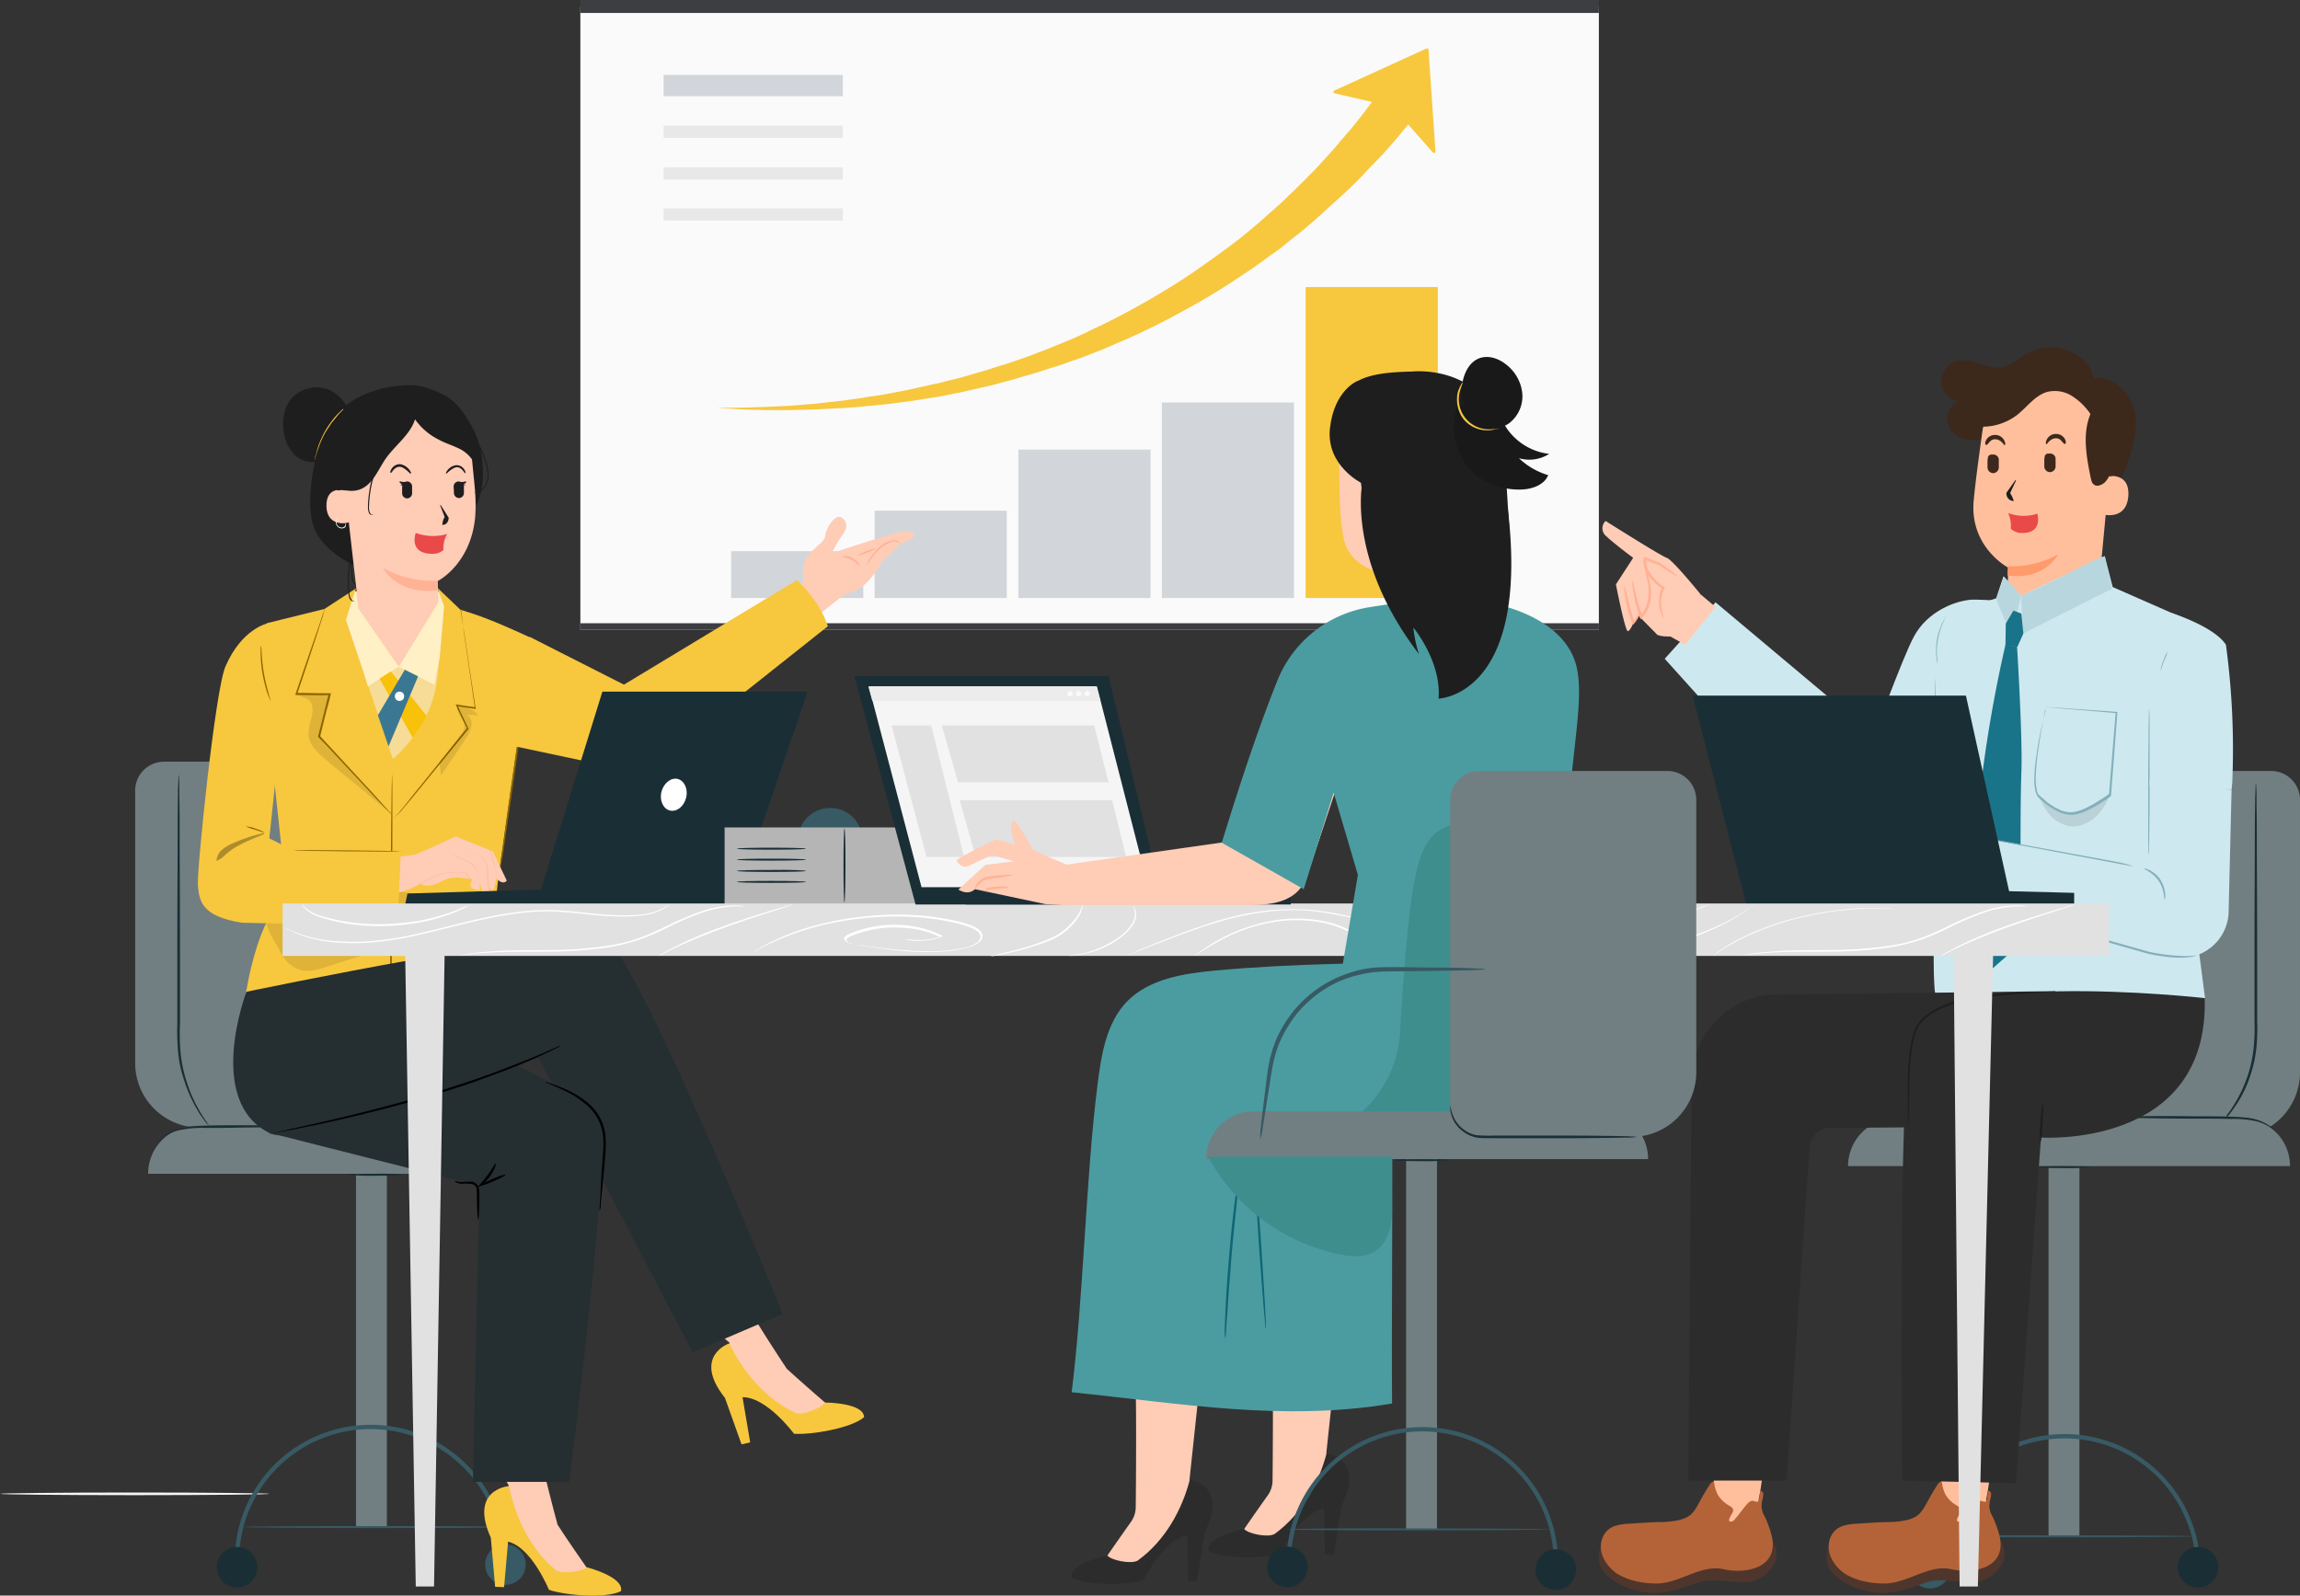 <svg xmlns="http://www.w3.org/2000/svg" width="877.278" height="608.676" viewBox="0 0 877.278 608.676"><rect x="0" y="0" width="877.278" height="608.676" fill="#333333" stroke="none"/><defs><style>.a{fill:#f5f5f5;}.b{fill:#fafafa;}.c{fill:#d2d6db;}.d{fill:#f7c73e;}.e{fill:#3d3e42;}.f{fill:#e8e8e8;}.g{fill:#717f82;}.h{fill:#1a2e35;}.i{fill:#375a64;}.j{fill:#ffccb6;}.k{fill:#ffb294;}.l{fill:#3d281c;}.m{fill:#ffbf9d;}.n{fill:#ff9a6c;}.o{fill:#1e1e1e;}.p{fill:#ea4949;}.q{fill:#cee8ef;}.r{fill:#83b0ba;}.s{opacity:0.1;}.t{fill:#b8d6dd;}.u{fill:#197489;}.v{fill:#4f362d;}.w{fill:#b46338;}.x{fill:#2c2c2d;}.y{fill:#f7dc97;}.z{fill:#8e6500;}.aa{fill:#fff0c5;}.ab{fill:#f8c10a;}.ac{fill:#3a7792;}.ad{fill:#fff;}.ae{opacity:0.3;}.af{fill:#252e30;}.ag{fill:#b5b5b5;}.ah{fill:#e1e1e1;}.ai{fill:#4b9ca0;}.aj{fill:#ececec;}.ak{fill:#3f8e8e;}.al{fill:#191919;}.am{fill:#0e6675;}</style></defs><g transform="translate(-997.877 -212.509)"><g transform="translate(997.877 212.509)"><g transform="translate(0 569.354)"><path class="a" d="M34.2,469.207c0,.253,23.053.507,51.426.507s51.426-.253,51.426-.507S114,468.7,85.626,468.7,34.2,468.953,34.2,469.207Z" transform="translate(-34.2 -468.7)"/></g><g transform="translate(221.364 0)"><rect class="b" width="388.48" height="237.749" transform="translate(0 2.533)"/><g transform="translate(57.506 109.508)"><g transform="translate(0 100.755)"><rect class="c" width="50.412" height="17.86"/></g><g transform="translate(54.719 85.302)"><rect class="c" width="50.412" height="33.313"/></g><g transform="translate(109.565 61.995)"><rect class="c" width="50.412" height="56.619"/></g><g transform="translate(164.284 44.009)"><rect class="c" width="50.412" height="74.605"/></g><g transform="translate(219.129 0)"><rect class="d" width="50.412" height="118.614"/></g></g><g transform="translate(0 237.749)"><rect class="e" width="388.48" height="2.533"/></g><g transform="translate(0)"><rect class="e" width="388.48" height="4.94"/></g><g transform="translate(52.059 18.46)"><g transform="translate(0 0)"><path class="d" d="M524.842,36.114a.558.558,0,0,0-.76-.507L488.869,51.693A.532.532,0,0,0,489,52.707L503.309,56c-.887,1.14-1.773,2.28-2.66,3.547-1.52,1.9-3.167,4.053-4.94,6.207a16.023,16.023,0,0,1-1.393,1.647,16.059,16.059,0,0,0-1.393,1.647c-1.013,1.14-2.027,2.28-3.04,3.547-2.027,2.407-4.307,4.813-6.713,7.473-.633.633-1.14,1.267-1.773,1.9l-1.9,1.9c-1.267,1.267-2.533,2.66-3.927,3.927l-2.027,2.027c-.633.633-1.393,1.267-2.153,2.027C470,93.239,468.6,94.633,467.083,95.9c-1.52,1.393-3.04,2.66-4.56,4.053-.76.633-1.52,1.393-2.28,2.027s-1.647,1.393-2.407,2.027c-1.647,1.393-3.293,2.787-4.94,4.053s-3.42,2.66-5.193,3.927c-7.093,5.193-14.44,10.513-22.42,15.326-7.853,4.813-16.086,9.373-24.573,13.553-2.153,1.013-4.307,2.027-6.333,3.04-2.153,1.013-4.307,2.027-6.46,2.913l-6.46,2.66c-2.153.887-4.307,1.647-6.587,2.533-2.153.887-4.307,1.647-6.587,2.407-2.153.76-4.307,1.52-6.587,2.153-2.153.633-4.307,1.393-6.46,2.027l-6.46,1.9c-1.013.253-2.153.633-3.167.887s-2.153.507-3.167.76c-2.153.507-4.18,1.14-6.333,1.52-4.18.887-8.233,1.9-12.286,2.66-2.027.38-3.927.76-5.953,1.14-1.9.38-3.927.633-5.826.887a21.474,21.474,0,0,0-2.787.507c-.887.127-1.9.253-2.787.38-1.9.253-3.673.507-5.447.76-3.547.38-6.967.76-10.133,1.14-3.293.253-6.333.507-9.247.76-2.913.127-5.573.253-8.107.38s-4.813.127-6.966.253c-4.18.127-7.473.127-9.753.127H253.4s1.14.127,3.42.253,5.573.38,9.753.507c2.153,0,4.433.127,6.966.127h8.233c2.913-.127,6.08-.127,9.246-.253,3.293-.127,6.713-.38,10.26-.507,1.773-.127,3.673-.253,5.447-.38.887-.127,1.9-.127,2.787-.253a22.613,22.613,0,0,1,2.913-.253c1.9-.253,3.927-.38,5.953-.633l6.08-.76c4.053-.507,8.233-1.267,12.54-1.9,2.153-.38,4.307-.76,6.46-1.267,1.14-.253,2.153-.38,3.293-.633s2.153-.507,3.293-.76c2.153-.507,4.433-1.013,6.713-1.52s4.433-1.14,6.713-1.773c2.28-.507,4.56-1.267,6.713-1.9,2.28-.633,4.56-1.267,6.84-2.027s4.56-1.52,6.84-2.153c2.28-.76,4.56-1.647,6.84-2.407s4.56-1.647,6.713-2.533c2.28-.887,4.56-1.773,6.713-2.787a260.441,260.441,0,0,0,26.093-12.54,263.7,263.7,0,0,0,24.066-14.566c1.9-1.267,3.8-2.533,5.573-3.8,1.9-1.267,3.546-2.66,5.446-3.927l2.66-1.9c.887-.633,1.773-1.393,2.533-2.027,1.647-1.393,3.293-2.66,4.94-3.927s3.167-2.66,4.813-4.053c.76-.633,1.52-1.267,2.28-2.027.76-.633,1.52-1.267,2.28-2.027,1.52-1.393,2.913-2.66,4.306-3.927.76-.633,1.393-1.267,2.153-1.9.633-.633,1.393-1.267,2.027-1.9,2.66-2.533,5.193-4.94,7.473-7.473,1.14-1.267,2.28-2.407,3.42-3.547a20.2,20.2,0,0,1,1.647-1.647,19.468,19.468,0,0,1,1.52-1.647c2.027-2.28,3.8-4.307,5.573-6.333,1.52-1.9,2.913-3.547,4.18-5.067l9.373,10.64a.586.586,0,0,0,1.013-.38Z" transform="translate(-253.4 -35.574)"/></g></g><g transform="translate(31.752 28.555)"><g transform="translate(0 0)"><rect class="f" width="68.364" height="4.677" transform="translate(0 35.278)"/><rect class="f" width="68.364" height="4.677" transform="translate(0 19.376)"/><rect class="c" width="68.364" height="8.151"/><rect class="f" width="68.364" height="4.677" transform="translate(0 50.913)"/></g></g></g><g transform="translate(609.844 132.481)"><g transform="translate(95.044 294.122)"><g transform="translate(76.48 18.213)"><rect class="g" width="11.78" height="141.231" transform="translate(11.78 141.231) rotate(180)"/></g><path class="g" d="M590.7,374.24H759.29A18.244,18.244,0,0,0,741.05,356H609.066A18.272,18.272,0,0,0,590.7,374.24Z" transform="translate(-590.7 -356)"/><g transform="translate(71.945 18.24)"><path class="h" d="M647.5,370.78c0,.253,4.687.38,10.387.38a89.452,89.452,0,0,0,10.386-.38c0-.253-4.687-.38-10.386-.38S647.5,370.527,647.5,370.78Z" transform="translate(-647.5 -370.4)"/></g><g transform="translate(30.779 120.458)"><path class="i" d="M615,502.906h1.647a50.159,50.159,0,0,1,100.318,0h1.646a51.806,51.806,0,1,0-103.612,0Z" transform="translate(-615 -451.1)"/></g><g transform="translate(125.778 163.524)"><path class="h" d="M690,492.827a7.727,7.727,0,1,0,7.727-7.727A7.757,7.757,0,0,0,690,492.827Z" transform="translate(-690 -485.1)"/></g><g transform="translate(23.56 163.904)"><path class="i" d="M609.3,493.126a7.726,7.726,0,1,0,7.726-7.726A7.677,7.677,0,0,0,609.3,493.126Z" transform="translate(-609.3 -485.4)"/></g><g transform="translate(31.286 159.057)"><path class="i" d="M615.4,481.987c0,.253,22.546.38,50.286.38,27.866,0,50.413-.253,50.413-.38,0-.253-22.546-.38-50.413-.38C637.946,481.48,615.4,481.734,615.4,481.987Z" transform="translate(-615.4 -481.573)"/></g></g><g transform="translate(162.682 161.631)"><path class="g" d="M748.851,262.42V366.285a24.65,24.65,0,0,1-24.7,24.7H644.1L654.993,262.42a11.028,11.028,0,0,1,11.02-11.02h71.945A11,11,0,0,1,748.851,262.42Z" transform="translate(-644.1 -251.4)"/></g><g transform="translate(239.188 166.445)"><path class="h" d="M704.5,382.878a3.82,3.82,0,0,0,.887-1.013,30.829,30.829,0,0,0,2.28-3.04,44.006,44.006,0,0,0,6.207-12.54,47.776,47.776,0,0,0,2.153-9.5,79.15,79.15,0,0,0,.38-11.146V320.305c0-17.606-.127-31.919-.127-46.106,0-5.826-.126-10.513-.126-13.933a32.112,32.112,0,0,0-.127-3.8c0-.887,0-1.267-.127-1.267s0,.507-.127,1.267c0,.887,0,2.153-.127,3.8,0,3.42-.127,8.107-.127,13.933,0,11.907-.127,28.119-.127,46.106v25.333a77.41,77.41,0,0,1-.38,11.02,48.789,48.789,0,0,1-2.027,9.373,52.974,52.974,0,0,1-5.953,12.54,34.781,34.781,0,0,1-2.153,3.04A3.312,3.312,0,0,1,704.5,382.878Z" transform="translate(-704.5 -255.2)"/></g><g transform="translate(195.615 293.267)"><path class="h" d="M670.1,355.8a19.941,19.941,0,0,0,2.533.127c1.773,0,4.18.127,6.967.127,5.827.127,13.933.253,22.926.253,4.433,0,8.74,0,12.666.127a40.175,40.175,0,0,1,10.133.887,16.95,16.95,0,0,1,6.08,2.913c1.267,1.013,1.9,1.647,1.9,1.647a2.191,2.191,0,0,0-.38-.507,14.059,14.059,0,0,0-1.393-1.393,16.39,16.39,0,0,0-6.207-3.293c-2.913-.887-6.46-1.013-10.26-1.14-3.927-.127-8.107-.127-12.54-.127-8.993-.127-17.1-.127-22.926,0-2.787,0-5.193,0-6.967.127C670.987,355.673,670.1,355.8,670.1,355.8Z" transform="translate(-670.1 -355.325)"/></g><g transform="translate(1.32 66.253)"><path class="j" d="M554.191,204.093s-10.64-13.173-12.92-13.933-23.306-14.06-23.306-14.06a3.808,3.808,0,0,0,.127,5.7c3.04,2.913,10.386,8.36,10.386,8.36l-6.587,10.133s3.547,18.113,4.56,17.86,2.153-3.293,2.153-3.293l-1.14-5.7,9.88,10.006,4.687-.127Z" transform="translate(-516.707 -176.1)"/><g transform="translate(15.698 13.553)"><path class="k" d="M542.273,194.526c-.127.127-2.913-1.52-7.093-4.307h.127c-1.774-.633-3.673-1.393-5.7-2.153l.633-.38a7.493,7.493,0,0,0,1.14,5.067,19.083,19.083,0,0,0,5.446,5.573l.38.253-.127.38a12.893,12.893,0,0,0-1.013,8.106c.38,2.027.887,3.167.76,3.167s-.887-1.013-1.393-3.04a12.835,12.835,0,0,1,.76-8.74l.127.633a19.975,19.975,0,0,1-5.953-5.827,8.7,8.7,0,0,1-1.14-5.827l.127-.633.507.253c2.027.76,3.926,1.647,5.7,2.28h0C539.74,192.373,542.4,194.4,542.273,194.526Z" transform="translate(-529.1 -186.8)"/></g><g transform="translate(8.391 24.826)"><path class="j" d="M523.4,195.8a67.49,67.49,0,0,0,3.293,13.933,10.454,10.454,0,0,0,2.533-4.053" transform="translate(-523.313 -195.673)"/><path class="k" d="M529.245,205.58c.127,0-.127,2.153-2.153,4.433l-.507.507-.253-.76a47.8,47.8,0,0,1-1.52-4.56c-1.393-5.193-1.646-9.5-1.393-9.5s1.013,4.18,2.407,9.246c.507,1.647.887,3.167,1.393,4.56l-.76-.127C528.358,207.48,528.991,205.58,529.245,205.58Z" transform="translate(-523.331 -195.7)"/></g><g transform="translate(11.442 17.48)"><path class="k" d="M530.5,189.9a17.914,17.914,0,0,1,1.647,4.813,22.6,22.6,0,0,1,.76,5.447,13.471,13.471,0,0,1-1.647,6.713,16.858,16.858,0,0,1-1.773,2.407l-.633.633-.253-.76a54.835,54.835,0,0,1-2.533-10.007,13.24,13.24,0,0,1-.253-4.18c.253,0,1.013,6.08,3.8,13.68l-.887-.253a9.659,9.659,0,0,0,1.647-2.153c2.153-4.053,1.647-8.486,1.013-11.526A46.747,46.747,0,0,1,530.5,189.9Z" transform="translate(-525.74 -189.9)"/></g></g><g transform="translate(130.505)"><path class="l" d="M624.4,129.121c5.827-1.773,11.78,3.42,17.733,2.28,3.546-.76,6.333-3.547,9.5-5.32,4.813-2.66,11.526-3.167,16.466-.633s8.107,5.193,8.74,10.64c4.433-2.533,11.906,3.04,14.44,8.487s1.9,11.02.507,16.846A79.757,79.757,0,0,1,678.74,189.16c-.506.76-1.393,1.52-2.28,1.14-.633-.253-.76-1.013-.887-1.647-.887-5.32-.127-10.766.253-16.086.507-5.32.633-10.893-1.013-15.96s-5.7-9.753-11.02-10.766c-3.927-.76-7.98.507-11.4,2.407s-6.46,4.56-9.753,6.713-6.967,4.053-11.02,4.307c-3.927.127-8.233-1.647-9.88-5.32-1.647-3.547.253-8.74,4.053-9.5a8.2,8.2,0,0,1-7.093-6.967A8.534,8.534,0,0,1,624.4,129.121Z" transform="translate(-618.696 -123.794)"/><g transform="translate(12.34 9.099)"><path class="m" d="M631.81,154.439a27.01,27.01,0,0,1,28.12-23.433l1.393.127c14.946,1.647,22.04,15.2,19.886,30.146l-4.687,49.906-.253,2.407-35.086,5.193.633-12.793s-14.567-7.6-13.3-25.08C629.15,174.072,630.036,167.359,631.81,154.439Z" transform="translate(-628.438 -130.978)"/><g transform="translate(12.998 69.82)"><path class="n" d="M638.827,190.66a35.383,35.383,0,0,0,19.253-4.56s-4.94,10.133-19.38,8.107Z" transform="translate(-638.7 -186.1)"/></g><g transform="translate(48.574 39.999)"><path class="m" d="M667.69,166.158a3.841,3.841,0,0,1,4.434-3.547c2.66.38,5.573,2.027,5.193,7.6-.76,9.88-10.513,6.967-10.513,6.713C666.677,176.671,667.31,170.211,667.69,166.158Z" transform="translate(-666.787 -162.557)"/></g><path class="l" d="M632.7,158.253v2.787a2.22,2.22,0,0,0,2.153,2.153h0a2.22,2.22,0,0,0,2.153-2.153v-2.787a2.03,2.03,0,0,0-2.027-2.153h-.76a1.365,1.365,0,0,0-1.393,1.393Z" transform="translate(-627.302 -124.279)"/><path class="l" d="M649.8,157.953v2.787a2.22,2.22,0,0,0,2.153,2.153h0a2.22,2.22,0,0,0,2.153-2.153v-2.787a2.03,2.03,0,0,0-2.027-2.153h-.76a1.364,1.364,0,0,0-1.393,1.393Z" transform="translate(-622.742 -124.359)"/><path class="o" d="M641.821,163.81l-3.42,4.813a2.844,2.844,0,0,0,2.787,3.167,10.221,10.221,0,0,0-1.393-3.04l2.027-4.307S642.328,163.556,641.821,163.81Z" transform="translate(-625.783 -122.235)"/><path class="p" d="M638.9,173.7a16.7,16.7,0,0,0,11.147.253s2.407,7.853-6.46,7.347a5.659,5.659,0,0,1-3.673-1.647A11.565,11.565,0,0,0,638.9,173.7Z" transform="translate(-625.648 -119.586)"/><path class="l" d="M650.695,153.7c-.127.253-.633-.127-.38-.76a3.859,3.859,0,0,1,4.053-3.04,3.7,3.7,0,0,1,3.546,3.04s0,.887-.507.76c-.76-.253-1.393-2.153-3.167-2.153C654.241,151.547,652.341,151.293,650.695,153.7Z" transform="translate(-622.623 -125.932)"/><path class="l" d="M639.22,154c.127.253.633-.127.38-.76a3.858,3.858,0,0,0-4.053-3.04A3.7,3.7,0,0,0,632,153.24s0,.887.507.76c.76-.253,1.393-2.153,3.167-2.153C635.8,151.847,637.573,151.593,639.22,154Z" transform="translate(-627.488 -125.852)"/></g><g transform="translate(9.504 5.069)"><path class="l" d="M626.2,152.121a21.873,21.873,0,0,0,19.633-3.673c3.8-3.04,6.84-7.473,11.526-8.74a12.269,12.269,0,0,1,9.373,1.647,23.888,23.888,0,0,1,6.966,6.84c-3.167,7.6-1.52,16.34.127,24.446.253.887.38,1.9,1.14,2.407,1.14,1.013,3.04.253,4.18-.76,1.773-1.773,2.533-4.307,3.04-6.713a44.4,44.4,0,0,0,.507-16.846,28.947,28.947,0,0,0-7.473-14.946,27.58,27.58,0,0,0-19.126-7.98,34.064,34.064,0,0,0-19.886,6.333,19.608,19.608,0,0,0-6.587,7.093" transform="translate(-626.2 -127.796)"/></g></g><g transform="translate(96.406 139.085)"><path class="q" d="M604.346,233.6c-4.307,13.426-10.26,15.453-12.54,53.959-.507,7.473,5.193,17.1,11.906,20.52s18.366-.76,22.166-7.22l3.8-28.5Z" transform="translate(-591.775 -233.6)"/></g><g transform="translate(120.377 184.558)"><path class="r" d="M617.033,280.266a53.091,53.091,0,0,0-2.66-5.7A39.765,39.765,0,0,0,610.7,269.5a6.459,6.459,0,0,1,1.393,1.267,23.36,23.36,0,0,1,2.66,3.547,17.11,17.11,0,0,1,1.773,4.053A13.921,13.921,0,0,1,617.033,280.266Z" transform="translate(-610.7 -269.5)"/></g><g transform="translate(102.644 96.254)"><path class="q" d="M733.244,272l-22.926,7.346-4.18-10.386-65.865,14.693-16.086-23.813L596.7,258.07c.253-.76,13.3-36.606,17.606-44.333,5.067-9.373,15.58-13.553,22.04-13.933,6.587-.38,76.505,5.193,76.505,5.193" transform="translate(-596.7 -199.785)"/></g><g transform="translate(127.711 79.679)"><path class="q" d="M719.987,355.29l-9.12-70.045,1.267-74.732L684.775,198.48l-3.04-11.78-31.92,15.073-6.713-7.347-2.787,8.36-6.966,2.28-13.68,27.106-.633,47.626s-3.927,58.519-2.027,73.465c0,0,5.826,6.08,21.659,6.46,32.173.76,73.339-3.42,73.339-3.42" transform="translate(-616.49 -186.7)"/><g class="s" transform="translate(39.658 91.072)"><path d="M647.8,258.6c1.52,2.533,2.913,5.953,5.067,8.106a13.366,13.366,0,0,0,7.727,3.927,12.5,12.5,0,0,0,7.346-2.153c3.547-2.28,5.7-5.7,7.347-9.626.253-.253-5.067,3.293-7.98,4.813a13.378,13.378,0,0,1-8.233,1.773c-4.18-.507-8.107-4.053-11.273-6.84" transform="translate(-647.8 -258.6)"/></g><g transform="translate(20.095 24.953)"><path class="r" d="M634.312,353.964v-.38a4.361,4.361,0,0,0-.127-1.14,22.4,22.4,0,0,0-.127-2.407c-.127-3.927-.38-9.373-.76-16.086-.507-13.553-1.14-32.426-.887-53.2.127-10.387.507-20.266,1.52-29.26s2.533-16.973,3.927-23.56c1.393-6.713,2.66-12.033,3.547-15.706.507-1.773.76-3.167,1.013-4.307a3.7,3.7,0,0,0,.253-1.14.981.981,0,0,0,.127-.38v.38a6.42,6.42,0,0,1-.253,1.14c-.253,1.013-.507,2.533-.887,4.307-.76,3.673-2.027,9.12-3.293,15.706-1.267,6.713-2.786,14.693-3.8,23.56-.887,8.867-1.267,18.873-1.393,29.133-.253,20.773.38,39.519.633,53.072.127,6.713.38,12.16.507,16.086v3.547C634.312,353.837,634.312,353.964,634.312,353.964Z" transform="translate(-632.354 -206.4)"/></g><g transform="translate(38.392 57.632)"><path class="r" d="M651.106,232.2h1.9c1.393.127,3.167.127,5.447.38,4.813.38,11.526.76,19.633,1.393h.38v.38c-.633,8.993-1.52,19.76-2.406,31.413v.253l-.127.127c-.887.633-1.9,1.393-2.913,2.027a48.475,48.475,0,0,1-5.573,3.167,16.4,16.4,0,0,1-5.953,1.9,11.81,11.81,0,0,1-5.953-1.393,26.381,26.381,0,0,1-4.813-3.167c-.76-.633-1.393-1.267-2.026-1.773a2.759,2.759,0,0,1-.887-1.14,5.3,5.3,0,0,1-.507-1.267,18.526,18.526,0,0,1-.507-5.193,67.387,67.387,0,0,1,.887-9.247,119.632,119.632,0,0,1,2.533-13.046c.38-1.52.633-2.66.887-3.547a3.1,3.1,0,0,1,0-1.267,5.364,5.364,0,0,1-.253,1.267c-.127.887-.38,2.027-.633,3.547-.633,3.04-1.393,7.6-2.153,13.046q-.57,4.18-.76,9.12a21.821,21.821,0,0,0,.507,4.94,3.136,3.136,0,0,0,1.267,2.027c.633.633,1.393,1.14,2.027,1.773a19.888,19.888,0,0,0,4.687,3.04,10.351,10.351,0,0,0,5.573,1.267,16.808,16.808,0,0,0,5.7-1.9,46.862,46.862,0,0,0,5.447-3.167,23.837,23.837,0,0,0,2.913-2.027l-.127.38c.887-11.653,1.773-22.42,2.533-31.413l.38.38c-7.98-.76-14.693-1.267-19.38-1.647-2.28-.253-4.053-.38-5.446-.507-.633,0-1.013-.127-1.393-.127A1.517,1.517,0,0,1,651.106,232.2Z" transform="translate(-646.8 -232.2)"/></g><g transform="translate(33.325)"><path class="t" d="M674.719,186.7s-3.547,1.013-12.793,5.953c-8.993,4.813-19.126,9.12-19.126,9.12l.76,14.44,33.946-17.1" transform="translate(-642.8 -186.7)"/></g><g transform="translate(23.825 7.727)"><path class="t" d="M638.213,192.8l6.587,7.347L641.253,215.6,635.3,201.666" transform="translate(-635.3 -192.8)"/></g></g><g transform="translate(141.403 113.499)"><path class="u" d="M640.98,213.4a512.832,512.832,0,0,0-11.4,74.352c-1.267,17.353-2.28,40.406-2.28,40.406l7.726,9.627,11.906-10.513s-.507-48.892.127-65.232c.507-13.426-1.647-47.879-1.647-47.879Z" transform="translate(-627.3 -213.4)"/></g><g transform="translate(209.548 137.945)"><path class="r" d="M681.48,232.7s0,.76.127,2.153v25.713c0,7.727,0,14.693-.127,19.886,0,2.533-.127,4.56-.127,6.08a14.541,14.541,0,0,1-.127,2.153s0-.76-.127-2.153V260.819c0-7.726.127-14.693.127-19.886,0-2.407.127-4.433.127-6.08C681.353,233.46,681.353,232.7,681.48,232.7Z" transform="translate(-681.1 -232.7)"/></g><g transform="translate(214.235 106.406)"><path class="r" d="M697.34,207.8c0,.127-1.013.633-2.533,1.9a31.215,31.215,0,0,0-5.32,5.447,27.849,27.849,0,0,0-3.673,6.713L684.8,224.9a5.3,5.3,0,0,1,.127-.887,12.884,12.884,0,0,1,.633-2.28,27.806,27.806,0,0,1,3.547-6.967,24.706,24.706,0,0,1,5.573-5.447,9.988,9.988,0,0,1,2.027-1.267A5.973,5.973,0,0,1,697.34,207.8Z" transform="translate(-684.8 -207.8)"/></g><g transform="translate(155.083 100.452)"><path class="u" d="M644.18,204.24l-3.04-1.14-2.913,4.94-.127,8.487,4.56.38,2.28-5.067Z" transform="translate(-638.1 -203.1)"/></g><g transform="translate(128.103 125.785)"><path class="r" d="M617.053,223.1c.127,0,.253,20.013.253,44.713s-.127,44.713-.253,44.713-.253-20.013-.253-44.713S616.927,223.1,617.053,223.1Z" transform="translate(-616.8 -223.1)"/></g><g transform="translate(128.623 102.573)"><path class="r" d="M621,204.807c.127,0-.507.887-1.14,2.533a27.845,27.845,0,0,0-1.9,6.207,24.577,24.577,0,0,0-.38,6.587c.127,1.647.253,2.66.253,2.787a4.084,4.084,0,0,1-.253-.76,7.948,7.948,0,0,1-.253-2.027,25.074,25.074,0,0,1,.253-6.713,26.214,26.214,0,0,1,2.153-6.333,17.31,17.31,0,0,1,1.013-1.773C620.87,204.934,621,204.68,621,204.807Z" transform="translate(-617.211 -204.774)"/></g><path class="q" d="M727.265,257.32l-1.14,47.119a17.946,17.946,0,0,1-21.786,16.593l-71.692-19.76L627.2,274.8l68.272,12.793L697.5,255.8Z" transform="translate(-485.924 -88.595)"/><g transform="translate(208.025 198.827)"><path class="r" d="M687.627,292.589c.126,0,.38-.887.253-2.28a12.057,12.057,0,0,0-1.773-5.193,11.84,11.84,0,0,0-4.053-3.673c-1.267-.633-2.153-.76-2.153-.633-.127.253,3.293,1.393,5.573,4.813S687.374,292.589,687.627,292.589Z" transform="translate(-679.897 -280.765)"/></g><path class="r" d="M710.119,310.073s-4.307,2.407-18.366-.507c0,0-43.319-12.16-49.652-14.566l8.613,2.153,41.293,11.653C691.879,308.806,703.405,311.213,710.119,310.073Z" transform="translate(-481.951 -78.143)"/><path class="q" d="M554.88,200.6l49.652,41.673-22.546,31.539L535.5,222.133Z" transform="translate(-510.375 -103.314)"/><path class="j" d="M549.846,198.2l5.7,4.813-11.526,14.44-5.7-3.167s-4.18.127-5.32-.887Z" transform="translate(-511.042 -103.954)"/><path class="r" d="M635.926,272.58l51.806,9.753a36.278,36.278,0,0,0-5.7-1.647L635.8,272.2Z" transform="translate(-483.631 -84.222)"/><path class="q" d="M690.266,203.9s16.086,5.193,20.393,12.033a297.131,297.131,0,0,1,2.407,52.566l-.253,2.66-9.5-.633-21.913-1.14" transform="translate(-471.472 -102.434)"/><g transform="translate(0 405.714)"><path class="m" d="M556.034,462.466c0,5.067-.507,11.273-4.56,16.593-6.587,8.74-15.2,16.593-18.24,18.24-3.04,1.773-1.647,4.306,3.547,6.967a17.049,17.049,0,0,0,17.986-1.9c5.32-4.307,9.373-8.613,12.793-10.133s5.067-9.5,4.813-14.44c0,0,.38-1.647.633-3.293,1.14-7.347,3.42-24.953,3.42-24.953L558.694,444.1C558.694,444.227,556.034,457.4,556.034,462.466Z" transform="translate(-511.403 -444.1)"/><g transform="translate(0 27.106)"><g transform="translate(0 21.533)"><path class="v" d="M517.736,482.5c-1.393,1.773-2.913,6.967-1.52,10.386,2.786,6.967,14.82,10.893,21.913,10.387,8.613-.507,13.806-4.18,19-4.687s12.16,1.393,16.973.253a13.281,13.281,0,0,0,8.487-6.84,7.92,7.92,0,0,0,.127-6.967L581.7,482.88Z" transform="translate(-515.664 -482.5)"/></g><path class="w" d="M536.7,504.259c9.373.38,17.48-7.473,26.346-5.446s21.66-.76,18.24-13.3a39.994,39.994,0,0,0-2.533-6.84,8.849,8.849,0,0,1-1.14-3.04,9.741,9.741,0,0,1,.38-3.8,8.551,8.551,0,0,0,.254-1.773c-.127-.633-.507-1.14-1.14-1.14-.127,1.013-.38,2.153-.507,3.166a1.8,1.8,0,0,1-.253.76c-.506.507-1.393,0-2.027-.127-1.013-.127-1.9.76-2.533,1.52-.887,1.013-1.647,2.153-2.533,3.167a26.763,26.763,0,0,1-2.407,2.913c-.38.253-1.393.633-1.647,0s1.013-2.533,1.267-3.04c.127-.38.38-.76.253-1.14-.127-.76-.76-1.14-1.393-1.52a11.721,11.721,0,0,1-4.433-4.18,13.9,13.9,0,0,1-1.393-4.433.448.448,0,0,0-.507-.507c-.38,0-.76.507-1.013.76-1.393,2.153-2.786,4.433-4.053,6.84-1.013,1.9-2.407,4.433-4.307,5.573a12.788,12.788,0,0,1-4.18,1.52,35.237,35.237,0,0,1-7.346.633c-3.673.127-7.346.38-11.02.633a20.5,20.5,0,0,0-5.573.887c-5.193,1.9-6.46,7.98-4.053,12.54a15,15,0,0,0,4.94,5.573C526.82,503.246,532.14,504.133,536.7,504.259Z" transform="translate(-515.502 -465.5)"/></g></g><g transform="translate(86.892 405.714)"><path class="m" d="M624.534,462.466c0,5.067-.507,11.273-4.56,16.593-6.587,8.74-15.2,16.593-18.24,18.24-3.04,1.773-1.647,4.306,3.547,6.967a17.049,17.049,0,0,0,17.986-1.9c5.32-4.307,9.373-8.613,12.793-10.133s5.066-9.5,4.813-14.44c0,0,.38-1.647.633-3.293,1.14-7.347,3.42-24.953,3.42-24.953L627.194,444.1C627.194,444.227,624.661,457.4,624.534,462.466Z" transform="translate(-580.03 -444.1)"/><g transform="translate(0 27.106)"><g transform="translate(0 21.533)"><path class="v" d="M586.336,482.5c-1.393,1.773-2.913,6.967-1.52,10.386,2.787,6.967,14.82,10.893,21.913,10.387,8.613-.507,13.807-4.18,19-4.687s12.16,1.393,16.973.253a13.281,13.281,0,0,0,8.487-6.84,7.921,7.921,0,0,0,.127-6.967L650.3,482.88Z" transform="translate(-584.264 -482.5)"/></g><path class="w" d="M605.3,504.259c9.373.38,17.48-7.473,26.346-5.446s21.66-.76,18.24-13.3a39.969,39.969,0,0,0-2.533-6.84,8.862,8.862,0,0,1-1.14-3.04,9.736,9.736,0,0,1,.38-3.8,8.563,8.563,0,0,0,.253-1.773c-.127-.633-.507-1.14-1.14-1.14-.127,1.013-.38,2.153-.507,3.166a1.8,1.8,0,0,1-.253.76c-.507.507-1.393,0-2.027-.127-1.013-.127-1.9.76-2.533,1.52-.887,1.013-1.646,2.153-2.533,3.167a26.708,26.708,0,0,1-2.407,2.913c-.38.253-1.393.633-1.647,0s1.013-2.533,1.267-3.04c.127-.38.38-.76.253-1.14-.126-.76-.76-1.14-1.393-1.52a11.718,11.718,0,0,1-4.433-4.18,13.9,13.9,0,0,1-1.393-4.433.448.448,0,0,0-.507-.507c-.38,0-.76.507-1.013.76-1.393,2.153-2.787,4.433-4.053,6.84-1.013,1.9-2.407,4.433-4.307,5.573a12.788,12.788,0,0,1-4.18,1.52,35.236,35.236,0,0,1-7.346.633c-3.673.127-7.347.38-11.02.633a20.5,20.5,0,0,0-5.573.887c-5.193,1.9-6.46,7.98-4.053,12.54a15,15,0,0,0,4.94,5.573C595.294,503.246,600.74,504.133,605.3,504.259Z" transform="translate(-584.102 -465.5)"/></g></g><g transform="translate(34.118 245.61)"><path class="x" d="M572.873,319.093,682.691,317.7l-23.053,51.679-62.952.507a7.929,7.929,0,0,0-7.853,7.6L580.093,504.4H542.6l1.267-153.011a33.324,33.324,0,0,1,29.006-32.3Z" transform="translate(-542.6 -317.7)"/></g><g transform="translate(115.401 245.617)"><path class="x" d="M660.006,373.557l-9.5,131.858L607.061,504.4s-1.52-125.4,2.407-167.577c2.66-28.879,112.985-16.466,112.985-16.466,1.647,57.506-62.446,53.2-62.446,53.2" transform="translate(-606.771 -317.706)"/><g transform="translate(52.792 43.059)"><path class="o" d="M649.527,351.7c-.253,0-.633,3.293-.887,7.346s-.253,7.347,0,7.347.633-3.293.887-7.347C649.78,355.12,649.78,351.7,649.527,351.7Z" transform="translate(-648.45 -351.7)"/></g></g><g transform="translate(117.843 245.863)"><path class="o" d="M662.152,317.9h-3.547c-2.28.127-5.7.127-9.88.38s-9.12.633-14.566,1.393a43.679,43.679,0,0,0-16.973,6.08,22.009,22.009,0,0,0-3.673,3.167,13.216,13.216,0,0,0-2.407,4.053,43.452,43.452,0,0,0-1.773,8.613,125.382,125.382,0,0,0-.633,14.693v13.426a3.1,3.1,0,0,0,.127-.887c0-.633.127-1.52.127-2.66.126-2.28.253-5.7.253-9.88.126-4.18.126-9.12.76-14.566a41.12,41.12,0,0,1,1.774-8.36c.886-2.787,3.167-5.067,5.7-6.84a42.372,42.372,0,0,1,16.593-5.953c5.446-.887,10.386-1.267,14.566-1.647,4.053-.253,7.346-.507,9.879-.633,1.14-.127,2.027-.127,2.66-.253C661.772,318.027,662.152,318.027,662.152,317.9Z" transform="translate(-608.7 -317.9)"/></g><path class="h" d="M689.437,308.5H564.42L543.9,228.7H648.145l16.466,74.605,24.826.633Z" transform="translate(-508.135 -95.821)"/></g><g transform="translate(51.552 146.928)"><g transform="translate(0 143.637)"><g transform="translate(4.94 138.951)"><g transform="translate(79.292 11.906)"><rect class="g" width="11.78" height="141.231"/></g><path class="g" d="M247.264,376.54H78.8A18.244,18.244,0,0,1,97.04,358.3H229.024a18.164,18.164,0,0,1,18.24,18.24Z" transform="translate(-78.8 -358.3)"/><g transform="translate(75.872 18.206)"><path class="h" d="M159.473,373.087c0,.253-4.687.38-10.387.38a89.533,89.533,0,0,1-10.386-.38c0-.253,4.687-.38,10.386-.38C154.786,372.58,159.473,372.834,159.473,373.087Z" transform="translate(-138.7 -372.673)"/></g><g transform="translate(33.059 113.998)"><path class="i" d="M208.512,500.106h-1.647a50.159,50.159,0,0,0-100.318,0H104.9a51.806,51.806,0,0,1,103.612,0Z" transform="translate(-104.9 -448.3)"/></g><g transform="translate(26.22 160.611)"><path class="h" d="M114.953,492.827a7.727,7.727,0,1,1-7.727-7.727A7.757,7.757,0,0,1,114.953,492.827Z" transform="translate(-99.5 -485.1)"/></g><g transform="translate(128.564 159.597)"><path class="i" d="M195.753,492.027a7.727,7.727,0,1,1-7.727-7.727A7.757,7.757,0,0,1,195.753,492.027Z" transform="translate(-180.3 -484.3)"/></g><g transform="translate(35.593 152.631)"><path class="i" d="M207.472,479.18c0,.253-22.546.38-50.286.38-27.866,0-50.286-.253-50.286-.38,0-.253,22.546-.38,50.286-.38S207.472,478.927,207.472,479.18Z" transform="translate(-106.9 -478.8)"/></g></g><path class="g" d="M74.9,259.62V363.485a24.65,24.65,0,0,0,24.7,24.7h80.052L168.758,259.62a11.028,11.028,0,0,0-11.02-11.02H85.92A11.028,11.028,0,0,0,74.9,259.62Z" transform="translate(-74.9 -248.6)"/><g transform="translate(16.072 5.067)"><path class="h" d="M99.763,386.484a.393.393,0,0,0-.127-.253c-.127-.253-.38-.507-.633-.887-.507-.76-1.267-1.9-2.153-3.293a56.065,56.065,0,0,1-5.953-13.3,52.245,52.245,0,0,1-2.027-9.88,85.584,85.584,0,0,1-.253-11.526v-26.6c0-18.873-.127-35.846-.127-48.259,0-6.08-.127-11.146-.127-14.566a33.363,33.363,0,0,0-.127-3.927c0-.887,0-1.393-.127-1.393a10.97,10.97,0,0,1-.127,1.393c0,1.013,0,2.28-.127,3.927,0,3.547-.127,8.487-.127,14.566,0,12.413-.127,29.513-.127,48.259v26.6A87.4,87.4,0,0,0,87.983,359a43.721,43.721,0,0,0,2.153,9.88,55,55,0,0,0,6.207,13.3c1.013,1.393,1.773,2.533,2.28,3.167A6.865,6.865,0,0,1,99.763,386.484Z" transform="translate(-87.589 -252.6)"/></g><g transform="translate(8.74 138.698)"><path class="h" d="M145.006,358.353a19.945,19.945,0,0,0-2.533-.127c-1.773,0-4.18,0-6.967-.127H112.579c-4.433,0-8.74,0-12.54.127-3.927.127-7.473.253-10.26,1.14a14.8,14.8,0,0,0-6.207,3.293,14.325,14.325,0,0,0-1.393,1.393,3.745,3.745,0,0,1-.38.507c.127.127.633-.633,1.9-1.647A15.079,15.079,0,0,1,89.78,360a40.758,40.758,0,0,1,10.133-.887c3.927,0,8.107,0,12.666-.127,8.993-.127,16.973-.127,22.926-.253,2.787-.127,5.193-.127,6.967-.127A11.5,11.5,0,0,0,145.006,358.353Z" transform="translate(-81.8 -358.1)"/></g></g><g transform="translate(23.914 77.265)"><g transform="translate(18.139)"><g transform="translate(5.32 1.013)"><path class="y" d="M112.3,211.186l32.3-8.486,2.913-5.32,32.679-.38,7.853,7.98,22.04,10.006L194,292.252l-61.306,4.813Z" transform="translate(-112.3 -197)"/></g><g transform="translate(0 0.253)"><path class="d" d="M108.1,352.07c5.193-32.426,15.706-38.886,15.706-38.886s-1.647-15.706-2.28-20.9c-.887-7.98-3.42-31.919-3.42-31.919l-1.9-50.666,22.04-5.447,12.033-7.853-3.8,11.907,17.86,53.2s1.14,44.713,2.407,65.485c1.267,20.646-5.32,53.072-5.32,53.072Z" transform="translate(-108.1 -196.4)"/></g><g transform="translate(55.732)"><path class="d" d="M194.913,351.491c-5.7-21.913-2.027-44.713-2.027-44.713l12.92-91.2s-12.793-6.08-21.28-8.993c-1.14-.38-6.207-2.027-6.207-2.027l-8.74-8.36,2.533,6.967s-.507,9.88-2.66,28.12c-2.027,18.366-16.846,30.273-16.846,30.273l-.507,103.1L154.887,381Z" transform="translate(-152.1 -196.2)"/></g><g transform="translate(19 8.107)"><path class="z" d="M159.959,281.005a2.812,2.812,0,0,1-.633-.507,19.779,19.779,0,0,0-1.647-1.647c-1.393-1.52-3.42-3.547-5.827-6.207-4.94-5.32-11.906-12.666-19.886-21.153l-.127-.127v-.127c.887-3.547,1.773-7.22,2.787-11.147.38-1.647.76-3.293,1.267-4.94l.38.38c-4.433,0-8.74-.127-12.793-.127h-.38l.127-.38c3.167-9.373,5.953-17.48,7.98-23.306,1.013-2.787,1.773-5.067,2.28-6.713.253-.76.507-1.267.633-1.773a5.325,5.325,0,0,1,.253-.633,2.216,2.216,0,0,1-.127.633,16.145,16.145,0,0,0-.507,1.773c-.507,1.647-1.267,3.927-2.153,6.713-1.9,5.827-4.56,13.933-7.727,23.306l-.253-.38c4.053,0,8.36.127,12.793.127h.38l-.127.38c-.38,1.647-.76,3.293-1.267,4.94-1.013,3.8-1.9,7.6-2.787,11.147l-.127-.253c7.853,8.487,14.693,15.96,19.633,21.28,2.407,2.66,4.307,4.813,5.7,6.333.633.76,1.14,1.267,1.52,1.647A7.764,7.764,0,0,0,159.959,281.005Z" transform="translate(-123.1 -202.6)"/></g><g transform="translate(55.14 71.059)"><path class="z" d="M151.971,352.872c-.127,0-.507,2.153-.253-34.453s.507-66.119.76-66.119c.127,0,.127,29.64-.127,66.119C152.225,355.025,152.225,352.872,151.971,352.872Z" transform="translate(-151.633 -252.3)"/></g><g transform="translate(55.986 8.107)"><path class="z" d="M178.266,202.6a1.838,1.838,0,0,1,.127.76c.127.507.253,1.267.38,2.153.253,1.9.76,4.56,1.267,7.853,1.013,6.84,2.407,16.213,4.053,26.98l.127.38h-.38c-2.28-.38-4.687-.633-7.093-1.013l.38-.507c.507.887.887,1.9,1.393,3.04,1.013,2.027,1.9,3.927,2.787,5.827l.127.253-.127.127c-7.473,9.247-14.186,17.353-19,23.306q-3.61,4.37-5.7,6.84c-.633.76-1.14,1.393-1.52,1.773s-2.787,2.28-2.787,2.28a34.939,34.939,0,0,0,2.66-2.407q.57-.76,1.52-1.9c1.393-1.647,3.167-4.053,5.573-6.966,4.813-5.953,11.4-14.186,18.873-23.433v.38c-.887-1.9-1.9-3.8-2.787-5.827a32.39,32.39,0,0,1-1.393-3.04l-.253-.507.633.127c2.407.38,4.813.76,7.093,1.013l-.38.38c-1.52-10.766-2.913-20.266-3.927-27.106-.507-3.293-.76-5.953-1.013-7.98a18.912,18.912,0,0,1-.253-2.153C178.266,202.853,178.139,202.6,178.266,202.6Z" transform="translate(-152.3 -202.6)"/></g><g class="s" transform="translate(19.38 40.523)"><path d="M123.4,228.329c.253.633,4.813,1.267,5.7,3.167s.507,4.18,0,6.207a20.547,20.547,0,0,0-1.013,6.207c.38,3.8,3.42,6.587,6.207,8.993,7.98,6.84,17.606,14.313,25.46,21.28-7.093-8.487-16.34-17.353-24.066-25.206a10.978,10.978,0,0,1-2.913-3.927c-.633-1.9-.127-4.053.38-6.08.76-2.66,1.393-5.32,2.153-7.853.127-.633.633-1.773.633-2.153a14.337,14.337,0,0,0-2.913-.253c.127-.253-6.713-.76-9.627-.38" transform="translate(-123.4 -228.192)"/></g></g><g class="s" transform="translate(26.119 111.591)"><path d="M188.372,294.94c-.887-3.42-5.193-4.433-8.866-4.813-19.38-1.9-38.759-3.8-58.139-5.826L114.4,300.513c.633,3.673,3.547,7.6,5.32,11.02,1.647,3.42,4.56,6.333,8.233,7.093,3.293.76,6.587-.38,9.753-1.393,14.06-4.56,28.12-9.246,42.179-13.806a16.112,16.112,0,0,0,5.953-2.787C187.485,299.246,188.879,297.093,188.372,294.94Z" transform="translate(-114.4 -284.3)"/></g><g transform="translate(114.784 34.326)"><path class="z" d="M195.42,223.3v.76c-.127.633-.127,1.267-.253,2.28-.253,2.027-.633,4.813-1.14,8.233-1.013,6.967-2.28,16.466-3.8,26.98s-2.913,20.013-3.927,26.979c-.507,3.42-1.013,6.207-1.393,8.107-.127.887-.253,1.647-.38,2.153a3.544,3.544,0,0,0-.127.76v-.76c.127-.633.127-1.267.253-2.28.253-2.027.633-4.813,1.14-8.233,1.013-6.966,2.28-16.466,3.8-26.98s2.913-20.013,3.927-26.98c.507-3.42,1.013-6.207,1.393-8.107.127-.887.253-1.647.38-2.153A1.838,1.838,0,0,1,195.42,223.3Z" transform="translate(-184.4 -223.3)"/></g><g transform="translate(0 13.68)"><path class="d" d="M110.652,321.125c-15.833-2.407-16.34-8.74-16.846-14.186-.507-5.32,6.587-74.732,10.513-83.6,6.207-14.313,15.833-16.34,15.833-16.34l4.94,43.573-4.053,38.379,10.006,4.94L127.118,321.5Z" transform="translate(-93.78 -207)"/></g><g transform="translate(18.265 91.041)"><path class="z" d="M115.547,270.513a32.436,32.436,0,0,1-3.673-1.14,23.294,23.294,0,0,1-3.673-1.267,10.5,10.5,0,0,1,3.8.887A15.1,15.1,0,0,1,115.547,270.513Z" transform="translate(-108.2 -268.075)"/></g><g transform="translate(23.965 22.166)"><path class="z" d="M116.627,234.98l-.38-.76c-.253-.507-.507-1.267-.887-2.153a52.83,52.83,0,0,1-1.9-7.473,47.819,47.819,0,0,1-.76-7.727v-2.28c0-.507,0-.887.127-.887a17.811,17.811,0,0,1,.253,3.167,74.315,74.315,0,0,0,.887,7.6c.507,2.913,1.267,5.573,1.773,7.473S116.627,234.98,116.627,234.98Z" transform="translate(-112.7 -213.7)"/></g><g class="s" transform="translate(92.111 45.619)"><path d="M177.013,235.109c1.393,0,2.913.127,4.307.127a7.992,7.992,0,0,0-8.107-2.787c.127,2.533,2.913,4.56,2.787,7.093,0,1.393-.887,2.533-1.773,3.673-3.167,4.053-4.56,5.953-7.727,10.007l.633,4.94c3.167-4.687,6.333-9.12,9.373-13.933a10.6,10.6,0,0,0,2.153-4.687A3.85,3.85,0,0,0,177.013,235.109Z" transform="translate(-166.5 -232.216)"/></g><path class="aa" d="M174.119,222.46l-2.027,10.513-13.68-6.84-11.653,7.473-1.647-5.32L138.4,208.273l3.42-10.893h.507l.76,6.46L158.16,225.5l15.2-24.066L173.233,197l.507.507,2.027,5.573Z" transform="translate(-81.882 -195.987)"/><path class="ab" d="M152.807,221.4l-4.307,2.787,12.666,22.546s5.193-7.093,5.193-8.486Z" transform="translate(-79.189 -189.48)"/><path class="ac" d="M163.326,223.433l-11.273,26.726L148,238.253,158.26,220.9Z" transform="translate(-79.322 -189.614)"/><circle class="ad" cx="1.773" cy="1.773" r="1.773" transform="translate(75.138 39.646)"/></g><g transform="translate(252.027 50.212)"><path class="j" d="M276.821,199.488s-1.013-4.94,1.013-8.74,7.22-6.207,7.22-8.74c.127-2.533,3.547-7.853,5.7-7.093s3.42,3.293,1.013,6.713a43.218,43.218,0,0,0-4.18,7.093s25.08-8.36,27.106-8.36c1.9,0,3.927.127,4.18,1.647.253,1.647-4.687,2.787-4.687,2.787l-7.473,7.093a38.741,38.741,0,0,1-5.7,7.98c-3.293,3.167-8.866,4.813-8.866,4.813l-10.006,7.853C281.887,212.661,267.954,205.442,276.821,199.488Z" transform="translate(-273.872 -174.842)"/><g transform="translate(26.995 8.94)"><path class="k" d="M308,183.293a3.759,3.759,0,0,0-.507-.38,2.82,2.82,0,0,0-1.647-.507c-1.393,0-3.42,1.013-5.193,2.407a23.443,23.443,0,0,0-3.927,4.433,8.3,8.3,0,0,1-1.52,1.9,8.1,8.1,0,0,1,1.14-2.153,20.194,20.194,0,0,1,3.927-4.687,9.633,9.633,0,0,1,5.573-2.407,2.332,2.332,0,0,1,1.773.76A6.567,6.567,0,0,1,308,183.293Z" transform="translate(-295.185 -181.9)"/></g><g transform="translate(23.215 11.961)"><path class="k" d="M299.8,184.3a23.829,23.829,0,0,1-3.673,1.773,18.25,18.25,0,0,1-3.927,1.14,23.824,23.824,0,0,1,3.673-1.773A14.9,14.9,0,0,1,299.8,184.3Z" transform="translate(-292.2 -184.285)"/></g><g transform="translate(17.641 14.983)"><path class="k" d="M287.8,186.834a4.947,4.947,0,0,1,3.927.633c2.027,1.013,2.913,2.787,2.66,2.913-.127.127-1.14-1.393-3.04-2.28C289.573,187.088,287.8,187.088,287.8,186.834Z" transform="translate(-287.8 -186.671)"/></g></g><path class="d" d="M300.672,211.506l-63.206,50.159L219.1,236.079,288.892,193.9S297.379,201.5,300.672,211.506Z" transform="translate(-36.45 -119.548)"/><g transform="translate(56.451)"><path class="o" d="M143.2,181.5s-4.94,6.713-3.673,20.9c0,0,.38,3.293,2.153,2.66,0,0-2.153,1.393-2.533-2.913,0,0-1.393-11.273,3.04-20.646Z" transform="translate(-114.276 -122.854)"/><path class="o" d="M144.2,176.6s-4.94,6.713-3.673,20.9c0,0,.38,3.293,2.153,2.66,0,0-2.153,1.393-2.533-2.913,0,0-1.393-11.273,3.04-20.646Z" transform="translate(-114.009 -124.161)"/><path class="o" d="M128.613,168.513c1.647-9.5,4.94-19.253,12.286-25.333,6.587-5.447,16.466-7.98,25.08-7.98,4.18,0,8.993,1.9,12.793,3.8,5.067,2.66,8.613,8.233,11.273,13.426,5.193,10.387,3.8,24.7.633,28.753l-43.193,24.446c-7.853-3.8-16.466-8.993-18.873-17.48C126.966,182.446,127.6,174.466,128.613,168.513Z" transform="translate(-117.298 -135.2)"/><g transform="translate(22.461 8.262)"><path class="j" d="M186.726,161.074c-.887-9.247-7.347-20.52-16.593-19.253l-21.406,6.08A15.767,15.767,0,0,0,137.2,162.974v.253l6.333,55.479,15.326,22.166h0L173.933,216.3c-.127-4.56-.253-8.107-.253-8.107s12.666-6.333,14.313-24.573C188.5,175.64,187.612,171.46,186.726,161.074Z" transform="translate(-137.2 -141.723)"/></g><g transform="translate(38.041 69.665)"><path class="k" d="M149.5,190.2s5.32,10.513,20.9,8.613l-.127-3.673A38.6,38.6,0,0,1,149.5,190.2Z" transform="translate(-149.5 -190.2)"/></g><g transform="translate(16.507 39.93)"><path class="j" d="M140.733,167.454c-.127-.38-8.36-3.167-8.233,5.447.127,8.36,8.487,6.46,8.487,6.207C141.113,178.98,140.733,167.454,140.733,167.454Z" transform="translate(-132.499 -166.724)"/></g><g transform="translate(20.086 50.666)"><path class="ad" d="M139.093,177.227a.442.442,0,0,1,.127.253,2.473,2.473,0,0,1-.127.887,1.283,1.283,0,0,1-1.14.76,2.016,2.016,0,0,1-1.647-.38,2.591,2.591,0,0,1-.887-1.267,2.146,2.146,0,0,1,0-1.267,1.371,1.371,0,0,1,.633-1.013,2.133,2.133,0,0,0-.507,1.013,3.506,3.506,0,0,0,.127,1.14,2.278,2.278,0,0,0,.76,1.14,2.553,2.553,0,0,0,1.393.38,2,2,0,0,0,1.013-.633c.127-.253.253-.633.127-.76A.392.392,0,0,0,139.093,177.227Z" transform="translate(-135.325 -175.2)"/></g><path class="o" d="M159.3,166.108a1.948,1.948,0,0,0-1.9-1.9h0a.762.762,0,0,0-.507.127h0a3.869,3.869,0,0,1-2.027-.127c-.507-.253-.507.887.633.887a2.362,2.362,0,0,1-.507.38c-.253,0,.253.38.633.253h0c0,.127-.127.38-.127.507v2.533a1.948,1.948,0,0,0,1.9,1.9h0a1.948,1.948,0,0,0,1.9-1.9Z" transform="translate(-110.114 -127.475)"/><path class="o" d="M159.3,162.547s.38.127.38-.253A5.581,5.581,0,0,0,155.5,159a3.753,3.753,0,0,0-3.8,3.167.351.351,0,0,0,.507,0c.507-.633,1.52-2.407,3.42-2.153C155.5,160.014,156.64,159.888,159.3,162.547Z" transform="translate(-110.872 -128.855)"/><path class="o" d="M166.936,171.31l3.04,4.813s.127,2.66-2.407,2.787a6.606,6.606,0,0,1,.887-3.04l-1.52-3.927S166.556,171.056,166.936,171.31Z" transform="translate(-106.855 -125.584)"/><path class="p" d="M171.531,180.08a18.983,18.983,0,0,1-12.033-.38s-3.04,7.98,6.46,7.98a6.3,6.3,0,0,0,4.053-1.393C170.011,186.16,169.884,182.487,171.531,180.08Z" transform="translate(-108.917 -123.334)"/><path class="o" d="M168.759,162.467s-.38.127-.253-.253a4.823,4.823,0,0,1,4.053-2.913,3.5,3.5,0,0,1,3.42,2.913s-.253.253-.38,0c-.507-.633-1.393-2.28-3.167-2.153C172.305,160.187,171.292,160.06,168.759,162.467Z" transform="translate(-106.398 -128.774)"/><path class="o" d="M181.98,163a12.975,12.975,0,0,0-5.953-5.067c-2.407-1.14-4.94-1.9-7.22-3.167A24.292,24.292,0,0,1,156.9,141.6a14.631,14.631,0,0,1,13.173-.633,20.318,20.318,0,0,1,9.753,9.246,31.768,31.768,0,0,1,3.42,13.173" transform="translate(-109.486 -133.999)"/><g transform="translate(18.154 9.173)"><path class="o" d="M139.88,147.709c5.7-6.207,18.493-6.08,26.6-3.927-.76,6.967-6.84,11.146-11.146,16.72-4.307,5.7-6.46,15.2-16.846,12.666-.76-.127-1.52.507-2.153.127a2.206,2.206,0,0,1-1.013-1.52C132.154,163.922,134.054,154.169,139.88,147.709Z" transform="translate(-133.799 -142.442)"/></g><g transform="translate(65.021 11.146)"><path class="o" d="M178.653,173.893a2.951,2.951,0,0,0,1.393-.127,5.428,5.428,0,0,0,3.04-2.533,8.556,8.556,0,0,0,.887-5.827,16.586,16.586,0,0,0-.76-3.42c-.38-1.14-.76-2.28-1.267-3.547a38.55,38.55,0,0,0-7.093-10.893,16.679,16.679,0,0,0-2.913-2.66c-.38-.253-.633-.507-.887-.633S170.8,144,170.8,144l1.013,1.013c.633.633,1.647,1.52,2.787,2.787a38.516,38.516,0,0,1,6.967,10.893c.507,1.14.887,2.28,1.267,3.42a17.453,17.453,0,0,1,.76,3.293,7.978,7.978,0,0,1-.76,5.573,5.64,5.64,0,0,1-2.787,2.533C179.16,173.893,178.653,173.766,178.653,173.893Z" transform="translate(-170.8 -144)"/></g><path class="o" d="M119.509,151.1c-.253-3.927.633-7.98,3.04-10.893a12.826,12.826,0,0,1,14.693-3.293,14.178,14.178,0,0,1,8.107,12.92,16.775,16.775,0,0,1-7.473,13.553l-3.42-.127c-3.293,2.027-7.853,1.013-10.64-1.647A16.281,16.281,0,0,1,119.509,151.1Z" transform="translate(-119.467 -135.017)"/><g transform="translate(12.075 9.12)"><path class="d" d="M140.02,142.4a.124.124,0,0,1-.127.127l-.507.507-.76.76a7.241,7.241,0,0,0-.887,1.013c-.633.76-1.393,1.773-2.28,2.787-.76,1.14-1.647,2.407-2.407,3.673a36.667,36.667,0,0,0-1.9,3.927c-.507,1.267-.887,2.407-1.267,3.42-.127.507-.253.887-.38,1.267a3.916,3.916,0,0,0-.253,1.013,1.377,1.377,0,0,0-.127.633.442.442,0,0,1-.127.253v-.253a5.486,5.486,0,0,0,.127-.633,3.915,3.915,0,0,1,.253-1.013c.127-.38.253-.887.38-1.393a26.945,26.945,0,0,1,1.14-3.42,38.024,38.024,0,0,1,1.9-4.053,30.814,30.814,0,0,1,2.407-3.673,30.156,30.156,0,0,1,2.28-2.787,7.649,7.649,0,0,1,1.013-1.013l.76-.76c.253-.127.38-.38.507-.38A.175.175,0,0,0,140.02,142.4Z" transform="translate(-129 -142.4)"/></g><path class="o" d="M151.588,155.953s-5.7,6.08-6.207,20.266c0,0-.127,3.293,1.773,2.913,0,0-2.28,1.14-2.153-3.293,0,0,0-11.4,5.573-20.14Z" transform="translate(-112.66 -129.734)"/><path class="o" d="M170.8,166.108a1.948,1.948,0,0,1,1.9-1.9h0a.762.762,0,0,1,.507.127h0a3.879,3.879,0,0,0,2.027-.127c.507-.253.507.887-.633.887a.874.874,0,0,0,.633.38c.253,0-.253.38-.633.127h0c0,.127.127.38.127.507v2.533a1.948,1.948,0,0,1-1.9,1.9h0a1.948,1.948,0,0,1-1.9-1.9Z" transform="translate(-105.779 -127.475)"/></g><g transform="translate(97.532 172.137)"><path class="j" d="M196.106,287.946l-5.32-11.147L176.6,271.1s-14.313,6.713-15.706,6.966c-1.267.38-8.993,1.013-8.993,1.013a4.717,4.717,0,0,1,1.52,4.053c-.127,2.28-1.267,8.486-.887,10.006,0,0,7.093-1.773,9.627-3.42s8.613-4.56,8.613-4.56l4.307-1.52,4.94.76,2.787,3.42s-1.52,2.407.633,3.293l2.28.633.253-3.8s-.253,4.686,2.407,4.686l1.14-.127-.38-3.167s.507,2.787,1.9,2.28l1.14-4.56C192.179,287.313,194.713,289.846,196.106,287.946Z" transform="translate(-151.9 -271.1)"/><g transform="translate(36.859 5.01)"><path class="k" d="M184.42,286.512a.74.74,0,0,0,.127-.507v-1.393c-.253-1.14-.633-2.533-1.013-4.307-.507-1.647-.76-3.167-1.14-4.18a2.4,2.4,0,0,0-.887-1.013.611.611,0,0,0-.507,0,2,2,0,0,1,.507.127,1.658,1.658,0,0,1,.76,1.013c.253,1.013.633,2.533,1.14,4.18q.57,2.47,1.14,4.18A12.757,12.757,0,0,1,184.42,286.512Z" transform="translate(-181 -275.056)"/></g><g transform="translate(27.74 4.56)"><path class="k" d="M173.8,274.7a6.579,6.579,0,0,1,.633.38c.507.253,1.14.633,1.9,1.013.887.38,1.773.887,2.913,1.267a3.705,3.705,0,0,1,1.52.887,18.54,18.54,0,0,1,1.14,1.647,5.973,5.973,0,0,1,.76,1.9,9.589,9.589,0,0,1,.127,1.9c0,1.267.127,2.28.127,3.293a9.1,9.1,0,0,0,.253,2.153,5.486,5.486,0,0,0,.127.633c0,.127,0,.253.127.253a3.544,3.544,0,0,0-.127-.76c0-.507-.127-1.267-.127-2.153a32.1,32.1,0,0,0-.127-3.293,9.588,9.588,0,0,0-.127-1.9,5.972,5.972,0,0,0-.76-1.9,18.545,18.545,0,0,0-1.14-1.647,3.358,3.358,0,0,0-.76-.633c-.253-.127-.633-.253-.887-.38a22.072,22.072,0,0,1-2.913-1.267c-.887-.38-1.52-.76-1.9-.887C174.18,274.827,173.927,274.7,173.8,274.7Z" transform="translate(-173.8 -274.7)"/></g><g transform="translate(23.56 6.967)"><path class="k" d="M170.5,276.6a1.386,1.386,0,0,0,.507.253,8.447,8.447,0,0,0,1.52.76c.633.253,1.393.633,2.28,1.013a14.849,14.849,0,0,0,1.393.633,4.915,4.915,0,0,1,1.393.76,4.822,4.822,0,0,1,1.773,2.407c.38.887.887,1.647,1.14,2.28a5.047,5.047,0,0,1,.38,2.28v-.633a3.034,3.034,0,0,0-.38-1.647c-.253-.633-.633-1.393-1.013-2.28a12.342,12.342,0,0,0-.633-1.393,3.269,3.269,0,0,0-1.14-1.14,13.8,13.8,0,0,1-1.393-.76c-.507-.253-.887-.38-1.393-.633-.887-.38-1.647-.76-2.28-1.013s-1.14-.507-1.52-.633A1.279,1.279,0,0,0,170.5,276.6Z" transform="translate(-170.5 -276.6)"/></g><path class="j" d="M160.5,286.453c1.647,1.393,4.053,1.267,6.08.507s3.8-2.027,5.953-2.407a17.27,17.27,0,0,1,5.7.253,4.653,4.653,0,0,0,2.28-.127,1.5,1.5,0,0,0,1.013-1.773c-.127-.507-.76-.887-1.267-1.14a15.95,15.95,0,0,0-10.513-1.393,15.216,15.216,0,0,0-8.993,5.7" transform="translate(-149.607 -268.719)"/><g transform="translate(7.473 13.553)"><path class="k" d="M157.8,288.26a.392.392,0,0,0,.253-.127c.127-.127.38-.127.76-.253.633-.253,1.52-.76,2.533-1.267,1.013-.633,2.28-1.267,3.673-2.027a26.134,26.134,0,0,1,4.687-2.027,4.5,4.5,0,0,1,1.267-.253c.38,0,.887-.127,1.267-.127h2.407a10.441,10.441,0,0,0,4.053-.253h-.127c.76,1.013,1.393,1.9,1.9,2.533.253.253.38.507.507.633s.127.253.253.253a.392.392,0,0,0-.127-.253,7.5,7.5,0,0,1-.507-.76c-.507-.633-1.013-1.52-1.9-2.533h0a10.442,10.442,0,0,1-4.053.253,15.244,15.244,0,0,0-2.407,0c-.38,0-.887.127-1.267.127-.38.127-.887.127-1.267.253a23.907,23.907,0,0,0-4.813,2.027c-1.393.76-2.66,1.52-3.673,2.027-1.013.633-1.9,1.013-2.533,1.393l-.76.38C157.8,288.133,157.8,288.133,157.8,288.26Z" transform="translate(-157.8 -281.8)"/></g></g><g transform="translate(56.999 177.077)"><path class="d" d="M122.687,275l41.546.76-1.013,23.56-43.319,3.04Z" transform="translate(-119.9 -275)"/></g><g transform="translate(60.292 177.362)"><path class="z" d="M163.539,275.7c0,.127-9.247.127-20.52,0s-20.52-.253-20.52-.38,9.247-.127,20.52,0S163.539,275.573,163.539,275.7Z" transform="translate(-122.5 -275.225)"/></g><g transform="translate(57.506 201.377)"><path class="z" d="M162.986,294.2c0,.127-9.5.887-21.28,1.647s-21.406,1.267-21.406,1.14,9.5-.887,21.406-1.647C153.359,294.584,162.986,294.077,162.986,294.2Z" transform="translate(-120.3 -294.185)"/></g><g class="ae" transform="translate(31.033 170.87)"><path d="M117.386,270.1a61.437,61.437,0,0,0-11.526,3.8,14.831,14.831,0,0,0-4.307,2.533A5.938,5.938,0,0,0,99.4,280.74a11.563,11.563,0,0,0,2.913-1.9c3.673-3.8,10.007-6.207,15.326-8.36Z" transform="translate(-99.4 -270.1)"/></g><path class="d" d="M194.847,211l35.973,18.24,14.566,27.866-15.96,4.18L189.4,252.8Z" transform="translate(-44.369 -114.988)"/><g transform="translate(37.405 210.209)"><g transform="translate(93.439 179.031)"><path class="j" d="M189.853,473.026c-4.94,9.5,15.453,34.959,15.833,36.606L220,504.946s-8.487-12.16-11.526-16.973c0,0-10.513-38.759-9.753-45.472l-20.52,9.753Z" transform="translate(-178.2 -442.5)"/><path class="d" d="M182.528,486.434l1.647,18.746,3.42.127,1.52-17.353c8.993,2.153,15.58,18.366,15.58,18.366,6.207,2.153,21.913,3.42,27.486.507,1.267-5.446-13.046-9.12-13.046-9.12-1.267,1.52-8.867,2.787-11.653,1.267-10.133-8.36-15.706-20.646-17.986-32.173C189.368,466.675,174.168,467.942,182.528,486.434Z" transform="translate(-177.715 -436.022)"/></g><g transform="translate(169.944 124.185)"><path class="j" d="M257.98,430.106c-2.407,10.386,23.686,30.02,24.446,31.539l12.666-8.107s-11.273-9.753-15.326-13.553c0,0-22.8-34.2-23.686-40.786L238.6,413.766Z" transform="translate(-238.6 -399.2)"/><path class="d" d="M253.6,444.573l6.333,17.733,3.293-.76-2.913-17.226c9.247-.127,19.633,13.933,19.633,13.933,6.587.507,22.04-2.153,26.726-6.333-.127-5.573-14.946-5.573-14.946-5.573-.887,1.773-7.853,4.94-11.02,4.053-11.906-5.573-20.393-16.086-25.459-26.6C255.369,423.674,240.93,428.614,253.6,444.573Z" transform="translate(-235.99 -392.641)"/></g><path class="af" d="M109.458,322.364s124.638-26.093,136.8-20.393c12.033,5.7,67.766,143.257,67.766,143.257L279.7,459.922,220.923,347.57s-88.538,35.466-102.472,28.753C93.5,364.29,109.458,322.364,109.458,322.364Z" transform="translate(-104.431 -301.157)"/><path class="af" d="M162.139,323.6c1.9.633,73.972,30.273,79.165,39.773,5.067,9.5-11.653,139.964-11.653,139.964H192.919l2.533-112.858L115.4,370.212Z" transform="translate(-101.506 -295.173)"/><g transform="translate(13.494 41.727)"><path d="M115.1,367.793a7.815,7.815,0,0,0,1.14-.127c.887-.127,2.027-.38,3.293-.633,2.913-.507,7.093-1.393,12.286-2.407,10.386-2.153,24.573-5.447,40.153-9.88,7.727-2.28,15.073-4.56,21.66-6.84,6.587-2.407,12.54-4.56,17.353-6.586,2.407-1.013,4.687-2.027,6.587-2.787q2.85-1.33,4.94-2.28l3.04-1.52c.633-.38,1.013-.507,1.013-.633l-1.14.38c-.76.38-1.773.76-3.167,1.393s-3.04,1.393-4.94,2.153-4.18,1.773-6.587,2.66c-4.94,2.027-10.766,4.18-17.353,6.46s-13.933,4.56-21.66,6.84c-15.453,4.433-29.766,7.853-40.026,10.133-5.067,1.14-9.247,2.027-12.16,2.787-1.393.253-2.407.633-3.293.76A3.026,3.026,0,0,0,115.1,367.793Z" transform="translate(-115.085 -334.1)"/></g><g transform="translate(119.148 55.628)"><path d="M219.147,394.126a6.631,6.631,0,0,0,.38-2.406c.127-1.773.38-3.927.633-6.46.253-2.787.507-6.08.887-9.626.253-3.547.76-7.727,0-11.906a18.515,18.515,0,0,0-5.953-10.26,34.587,34.587,0,0,0-8.233-5.32c-2.533-1.14-4.687-1.9-6.08-2.407-1.52-.507-2.28-.76-2.28-.633-.127.127,3.167,1.267,8.106,3.673a34.406,34.406,0,0,1,7.853,5.32,18.013,18.013,0,0,1,5.7,9.88c.76,4.053.253,8.106,0,11.653s-.507,6.84-.633,9.626q-.19,3.99-.38,6.46C219.02,393.239,219.02,394.126,219.147,394.126Z" transform="translate(-198.497 -345.074)"/></g><g transform="translate(94.067 90.951)"><path d="M188.454,373.01c-.127-.253-2.407.507-5.067,1.647s-4.813,2.28-4.687,2.533,2.407-.507,5.067-1.647S188.581,373.263,188.454,373.01Z" transform="translate(-178.696 -372.961)"/></g><g transform="translate(93.306 86.688)"><path d="M184.941,369.6c-.253-.127-1.393,2.153-3.293,4.687s-3.673,4.18-3.547,4.433,2.407-1.267,4.307-3.8C184.435,372.261,185.195,369.728,184.941,369.6Z" transform="translate(-178.095 -369.596)"/></g><g transform="translate(84.446 93.265)"><path d="M171.1,374.8a1.24,1.24,0,0,0,.633.633,4.257,4.257,0,0,0,2.407.507,15.743,15.743,0,0,1,3.42.127c1.267.127,2.027,1.14,2.027,2.66,0,5.953.253,11.02.507,10.893.253,0,.507-4.94.38-11.02a3.8,3.8,0,0,0-.76-2.28,3.666,3.666,0,0,0-2.027-1.14,29.8,29.8,0,0,0-3.547.127A8.118,8.118,0,0,1,171.1,374.8Z" transform="translate(-171.1 -374.789)"/></g></g><g transform="translate(102.978 116.911)"><path class="h" d="M309.717,227.5l-27.74,81.192H156.2l.887-4.18,50.919-1.52L231.439,227.5Z" transform="translate(-156.2 -227.5)"/><g transform="translate(97.53 33.202)"><path class="ad" d="M233.454,258.637c-.887,3.293.633,6.586,3.167,7.22s5.32-1.393,6.207-4.813c.887-3.293-.633-6.587-3.167-7.22S234.34,255.343,233.454,258.637Z" transform="translate(-233.199 -253.713)"/></g></g></g><g transform="translate(276.382 306.383)"><g transform="translate(26.177 0)"><circle class="i" cx="12.286" cy="12.286" r="12.286" transform="translate(0 24.253) rotate(-80.758)"/></g><g transform="translate(0 9.262)"><rect class="ag" width="80.559" height="29.513"/></g><g transform="translate(4.687 16.988)"><path class="h" d="M282.446,274.88c0,.253-5.827.38-13.173.38-7.22,0-13.173-.127-13.173-.38s5.826-.38,13.173-.38C276.493,274.5,282.446,274.627,282.446,274.88Z" transform="translate(-256.1 -274.5)"/></g><g transform="translate(4.687 21.168)"><path class="h" d="M282.446,278.18c0,.253-5.827.38-13.173.38-7.22,0-13.173-.127-13.173-.38s5.826-.38,13.173-.38C276.493,277.8,282.446,277.927,282.446,278.18Z" transform="translate(-256.1 -277.8)"/></g><g transform="translate(4.687 25.441)"><path class="h" d="M282.446,281.587c0,.253-5.827.38-13.173.38-7.22,0-13.173-.127-13.173-.38s5.826-.38,13.173-.38C276.493,281.08,282.446,281.334,282.446,281.587Z" transform="translate(-256.1 -281.173)"/></g><g transform="translate(4.687 29.655)"><path class="h" d="M282.446,284.88c0,.253-5.827.38-13.173.38-7.22,0-13.173-.127-13.173-.38s5.826-.38,13.173-.38C276.493,284.5,282.446,284.627,282.446,284.88Z" transform="translate(-256.1 -284.5)"/></g><g transform="translate(45.346 9.642)"><path class="h" d="M288.58,297.073c-.253,0-.38-6.333-.38-14.186s.127-14.186.38-14.186.38,6.333.38,14.186S288.707,297.073,288.58,297.073Z" transform="translate(-288.2 -268.7)"/></g></g><g transform="translate(107.791 344.651)"><g transform="translate(46.739 18.493)"><path class="ah" d="M167.22,547.956h-6.967L156.2,305.9h15.073Z" transform="translate(-156.2 -305.9)"/></g><g transform="translate(637.375 19.126)"><path class="ah" d="M631.747,547.822H624.78L622.5,306.4h15.073Z" transform="translate(-622.5 -306.4)"/></g><rect class="ah" width="696.655" height="20.013"/><g transform="translate(1.013 0.371)"><path class="ad" d="M266.651,291.6s0,.127-.253.253a4.834,4.834,0,0,1-.76.633,20.445,20.445,0,0,1-3.547,1.9,25.173,25.173,0,0,1-6.713,1.52,73.7,73.7,0,0,1-9.373.253c-3.547-.127-7.22-.38-11.273-.887-4.053-.38-8.36-.887-12.92-1.013-9.12-.253-19,1.393-29.006,3.673-9.88,2.28-19.253,4.94-28.119,6.587a122.17,122.17,0,0,1-12.793,1.647,85.446,85.446,0,0,1-11.4,0,50.925,50.925,0,0,1-15.58-3.293,21.7,21.7,0,0,1-4.813-2.407.98.98,0,0,1,.38.127,7.258,7.258,0,0,1,.887.507,23.136,23.136,0,0,0,3.673,1.52,52.279,52.279,0,0,0,15.58,3.04,83.577,83.577,0,0,0,11.273,0,120,120,0,0,0,12.666-1.647c8.867-1.647,18.113-4.307,27.993-6.587,10.006-2.28,20.013-3.927,29.259-3.673,4.687.127,8.993.633,12.92,1.013,4.053.507,7.727.76,11.146.887a72.8,72.8,0,0,0,9.247-.127,25.824,25.824,0,0,0,6.587-1.393A28.27,28.27,0,0,0,266.651,291.6Z" transform="translate(-120.1 -291.593)"/></g><g transform="translate(7.547 0.38)"><path class="ad" d="M189.023,291.853a16.748,16.748,0,0,1-2.153,1.14,50.291,50.291,0,0,1-6.333,2.66,66.957,66.957,0,0,1-10.387,2.787,87.456,87.456,0,0,1-13.553,1.393,74.517,74.517,0,0,1-24.32-3.293,15.765,15.765,0,0,1-5.827-3.167,7.31,7.31,0,0,1-1.013-1.267c-.127-.253-.253-.507-.127-.507s.38.633,1.393,1.52a17.4,17.4,0,0,0,5.827,2.913,76.981,76.981,0,0,0,23.94,3.04,105.234,105.234,0,0,0,13.426-1.267,94.019,94.019,0,0,0,10.386-2.66c2.787-.887,4.94-1.9,6.46-2.533A12.251,12.251,0,0,0,189.023,291.853Z" transform="translate(-125.259 -291.6)"/></g><g transform="translate(179.104 4.252)"><path class="ad" d="M316.432,303.7a8.359,8.359,0,0,0,1.14.253c.76.127,1.773.38,3.167.507A27.427,27.427,0,0,0,332.9,303.2v.253a36.416,36.416,0,0,0-15.073-3.8,42.87,42.87,0,0,0-19.633,3.293c-.76.38-1.393.76-1.52,1.267s.507,1.013,1.267,1.267a16.354,16.354,0,0,0,2.66.633c1.013.127,2.027.253,2.913.38,3.927.633,8.106,1.14,12.413,1.52s8.613.633,13.173.633a58.015,58.015,0,0,0,6.713-.38,31.83,31.83,0,0,0,3.42-.507,30.183,30.183,0,0,0,3.293-.633,11.7,11.7,0,0,0,4.18-2.027c1.013-.887,1.393-2.027.76-3.04-.507-1.013-1.9-1.773-3.293-2.407a40.73,40.73,0,0,0-4.687-1.52,93.807,93.807,0,0,0-19.38-2.66,122.05,122.05,0,0,0-33.059,3.293,108.656,108.656,0,0,0-19.886,7.093c-2.153,1.14-3.8,1.9-4.813,2.533a11.724,11.724,0,0,1-1.267.633,1.564,1.564,0,0,0-.38.253,1.564,1.564,0,0,1,.38-.253,8.588,8.588,0,0,0,1.14-.76c1.013-.633,2.66-1.52,4.687-2.66a94.5,94.5,0,0,1,19.886-7.347,122.593,122.593,0,0,1,33.313-3.547,97.39,97.39,0,0,1,19.633,2.66,30.406,30.406,0,0,1,4.813,1.52,8.146,8.146,0,0,1,3.673,2.66,2.693,2.693,0,0,1-.887,3.547,11.739,11.739,0,0,1-4.56,2.153,33.123,33.123,0,0,1-3.42.76,31.813,31.813,0,0,1-3.42.507,61.884,61.884,0,0,1-6.84.38,91.782,91.782,0,0,1-13.3-.633c-4.307-.38-8.487-1.013-12.413-1.647a19.915,19.915,0,0,1-2.913-.507,19.684,19.684,0,0,1-2.913-.633,2.628,2.628,0,0,1-1.267-.76,1.308,1.308,0,0,1-.507-1.013c.127-.76,1.14-1.267,1.9-1.647a43.433,43.433,0,0,1,20.14-3.42,38.968,38.968,0,0,1,15.326,4.053l.253.127-.38.127a28.236,28.236,0,0,1-12.413,1.14A8.978,8.978,0,0,1,316.432,303.7Z" transform="translate(-260.7 -294.657)"/></g><g transform="translate(300.195 0.887)"><path class="ad" d="M380.493,292a3.272,3.272,0,0,1,.633,1.013,5.269,5.269,0,0,1,.507,3.04c-.253,2.533-2.66,5.953-6.84,8.74a34.931,34.931,0,0,1-6.333,3.547,36.462,36.462,0,0,1-6.08,1.9c-1.773.38-3.42.633-4.433.76a14.706,14.706,0,0,1-1.647.127c0-.127,2.28-.38,5.953-1.14a45.969,45.969,0,0,0,5.827-2.027,50.319,50.319,0,0,0,6.207-3.42c4.053-2.66,6.46-5.953,6.84-8.36A7.425,7.425,0,0,0,380.493,292Z" transform="translate(-356.3 -292)"/></g><g transform="translate(347.947 5.761)"><path class="ad" d="M495.585,309.087a28.013,28.013,0,0,0-3.167-2.027,29.556,29.556,0,0,0-10.893-3.167,36.092,36.092,0,0,0-8.233.127c-2.913.253-6.207.887-9.753.633a24.019,24.019,0,0,1-9.626-3.167,42.283,42.283,0,0,0-9.753-3.8,54.372,54.372,0,0,0-21.66-.253,65.212,65.212,0,0,0-15.96,5.32,93.323,93.323,0,0,0-9.247,5.193c-1.013.633-1.773,1.14-2.407,1.52a3.509,3.509,0,0,1-.887.507,7.743,7.743,0,0,1,.76-.633c.507-.38,1.267-.887,2.28-1.647a67.522,67.522,0,0,1,9.12-5.32,64.223,64.223,0,0,1,16.086-5.447,54.486,54.486,0,0,1,22.166.127,42.267,42.267,0,0,1,10.006,3.927,24.134,24.134,0,0,0,9.247,3.04,58.148,58.148,0,0,0,9.5-.507,38.422,38.422,0,0,1,8.487-.127,28.853,28.853,0,0,1,11.02,3.42A10.456,10.456,0,0,1,495.585,309.087Z" transform="translate(-394 -295.848)"/></g><g transform="translate(451.179 0.253)"><path class="ad" d="M585.571,291.5a7.725,7.725,0,0,1-.76.633c-.507.38-1.267,1.14-2.406,1.9a66.96,66.96,0,0,1-10.133,5.953,102.205,102.205,0,0,1-17.606,6.46c-3.547.887-7.347,1.773-11.4,2.407a82.718,82.718,0,0,1-12.667,1.013,93.852,93.852,0,0,1-24.193-3.293,97.737,97.737,0,0,1-17.606-6.587,79.736,79.736,0,0,1-10.133-5.953,15.821,15.821,0,0,1-2.407-1.9,7.771,7.771,0,0,1-.76-.633s.38.253.887.633c.633.38,1.393,1.013,2.533,1.773a76.632,76.632,0,0,0,10.26,5.827,108.258,108.258,0,0,0,17.48,6.333,86.672,86.672,0,0,0,23.813,3.167,98.564,98.564,0,0,0,12.54-1.013c4.053-.633,7.726-1.393,11.273-2.28a103.594,103.594,0,0,0,17.606-6.207,66.236,66.236,0,0,0,10.26-5.7c1.14-.76,1.9-1.393,2.533-1.773A2.267,2.267,0,0,1,585.571,291.5Z" transform="translate(-475.5 -291.5)"/></g><g transform="translate(475.498)"><path class="ad" d="M564.492,291.3a1.513,1.513,0,0,1-.633.253c-.38.127-1.013.507-1.773.76-1.647.633-3.927,1.647-6.967,2.533a96.563,96.563,0,0,1-11.02,2.913,70.749,70.749,0,0,1-14.44,1.647,85.812,85.812,0,0,1-25.586-4.18,69.867,69.867,0,0,1-6.966-2.66c-.76-.38-1.393-.633-1.773-.887s-.633-.253-.633-.38c0,0,.887.38,2.533,1.013s3.927,1.52,6.967,2.533a89.481,89.481,0,0,0,25.333,4.053,81.166,81.166,0,0,0,14.186-1.52c4.307-.887,7.98-1.9,11.02-2.787s5.447-1.773,7.093-2.407C563.479,291.68,564.492,291.3,564.492,291.3Z" transform="translate(-494.7 -291.3)"/></g><g transform="translate(545.544 1.717)"><path class="ad" d="M620.552,293.092h-.76a15.368,15.368,0,0,1-2.28-.127,7.788,7.788,0,0,1-1.647-.127h-6.713c-.887,0-1.773.127-2.787.127-1.013.127-1.9.127-3.04.253-2.027.127-4.307.38-6.587.633a139.125,139.125,0,0,0-14.566,2.787,102.219,102.219,0,0,0-13.68,4.433c-1.9.887-3.927,1.52-5.573,2.407-.887.38-1.647.76-2.407,1.14s-1.52.76-2.153,1.14c-1.393.76-2.533,1.393-3.546,2.027a13.34,13.34,0,0,0-1.393.887l-1.14.76c-.633.38-1.14.76-1.647,1.013a6.548,6.548,0,0,1-.633.38,3.755,3.755,0,0,1,.507-.38q.57-.38,1.52-1.14l1.14-.76a13.352,13.352,0,0,1,1.393-.887c1.013-.633,2.153-1.393,3.547-2.153.633-.38,1.393-.76,2.153-1.14s1.647-.76,2.407-1.14a45.987,45.987,0,0,1,5.573-2.407,102.218,102.218,0,0,1,13.68-4.433,141.216,141.216,0,0,1,14.693-2.787c2.28-.253,4.56-.507,6.586-.633,1.013-.127,2.027-.127,3.04-.253h2.787c1.773-.127,3.42,0,4.813,0h2.027c.633,0,1.14.127,1.647.127.887.127,1.647.127,2.28.253Q620.552,292.9,620.552,293.092Z" transform="translate(-550 -292.655)"/></g><g transform="translate(321.981 2.148)"><path class="ad" d="M513.591,309.467a21.736,21.736,0,0,0-3.8-3.04,43.772,43.772,0,0,0-14.06-5.193c-3.293-.633-6.967-1.14-10.893-1.647-4.053-.38-8.36-.76-12.793-1.267-4.56-.507-9.12-1.393-13.933-2.28-4.687-.887-9.627-1.9-14.82-2.407-10.386-.887-20.393.633-28.879,2.66-4.307,1.013-8.107,2.28-11.78,3.42-3.547,1.267-6.967,2.407-9.88,3.547-5.953,2.28-10.766,4.053-14.06,5.447q-2.47.95-3.8,1.52a8.727,8.727,0,0,0-1.013.38.981.981,0,0,1-.38.127.442.442,0,0,1,.253-.127,6.168,6.168,0,0,1,.887-.38c.887-.38,2.027-.887,3.673-1.647,3.293-1.393,7.98-3.293,13.933-5.573,3.04-1.14,6.333-2.407,9.88-3.547a109.168,109.168,0,0,1,11.78-3.547,93.667,93.667,0,0,1,29.26-2.66,105.313,105.313,0,0,1,14.946,2.407c4.687,1.013,9.373,1.773,13.806,2.28s8.74.887,12.793,1.267,7.727,1.013,11.02,1.647a42.17,42.17,0,0,1,14.06,5.32A13.285,13.285,0,0,1,513.591,309.467Z" transform="translate(-373.5 -292.996)"/></g><g transform="translate(270.049 0.38)"><path class="ad" d="M367.586,291.6a2.462,2.462,0,0,1-.127,1.267,9.562,9.562,0,0,1-1.393,3.42A23.513,23.513,0,0,1,355.3,305.28a106.171,106.171,0,0,1-15.833,4.813c-2.153.507-3.8.76-5.067,1.013a10.938,10.938,0,0,1-1.9.253,12.658,12.658,0,0,1,1.773-.507c1.393-.253,3.04-.76,4.94-1.14a101.912,101.912,0,0,0,15.58-4.94,24.96,24.96,0,0,0,10.64-8.613A15.751,15.751,0,0,0,367.586,291.6Z" transform="translate(-332.5 -291.6)"/></g><g transform="translate(143.384 0.347)"><path class="ad" d="M232.5,311.24a15.979,15.979,0,0,1,1.647-1.013q1.71-.95,4.94-2.66a156.213,156.213,0,0,1,17.733-7.473c7.22-2.66,14.06-4.687,18.873-6.207,2.406-.76,4.433-1.267,5.826-1.773,1.393-.38,2.153-.633,2.153-.507,0,0-.76.253-2.027.76l-5.7,1.9c-4.813,1.52-11.526,3.673-18.746,6.333s-13.426,5.193-17.86,7.346c-2.153,1.013-3.927,1.9-5.067,2.533A9.034,9.034,0,0,1,232.5,311.24Z" transform="translate(-232.5 -291.574)"/></g><g transform="translate(68.019 0.76)"><path class="ad" d="M281.3,292.28c0,.127-1.647-.127-4.433,0a45.23,45.23,0,0,0-11.653,2.28,121.646,121.646,0,0,0-15.073,6.586,90.177,90.177,0,0,1-9.12,3.8,80.26,80.26,0,0,1-10.893,2.787,154.993,154.993,0,0,1-22.293,1.773c-6.84.127-13.046,0-18.24.127s-9.373.507-12.16.76c-1.393.127-2.533.253-3.293.38a7.816,7.816,0,0,1-1.14.127,8.349,8.349,0,0,1,1.14-.253,31.175,31.175,0,0,1,3.293-.507c2.913-.38,7.093-.76,12.286-1.013s11.4-.127,18.24-.253A151.627,151.627,0,0,0,230,307.1a62.2,62.2,0,0,0,10.64-2.66c3.293-1.14,6.207-2.533,8.993-3.8a123.961,123.961,0,0,1,15.326-6.587,40.936,40.936,0,0,1,11.906-2.153,24.565,24.565,0,0,1,3.42.127A2.525,2.525,0,0,0,281.3,292.28Z" transform="translate(-173 -291.9)"/></g><g transform="translate(632.436 0.347)"><path class="ad" d="M618.6,311.24a15.985,15.985,0,0,1,1.647-1.013q1.71-.95,4.94-2.66a156.208,156.208,0,0,1,17.733-7.473c7.22-2.66,14.06-4.687,18.873-6.207,2.407-.76,4.433-1.267,5.827-1.773,1.393-.38,2.153-.633,2.153-.507,0,0-.76.253-2.026.76l-5.7,1.9c-4.813,1.52-11.527,3.673-18.747,6.333s-13.426,5.193-17.859,7.346c-2.153,1.013-3.926,1.9-5.066,2.533A9.031,9.031,0,0,1,618.6,311.24Z" transform="translate(-618.6 -291.574)"/></g><g transform="translate(556.944 0.76)"><path class="ad" d="M667.3,292.28c0,.127-1.647-.127-4.433,0a45.232,45.232,0,0,0-11.653,2.28,121.667,121.667,0,0,0-15.073,6.586,90.169,90.169,0,0,1-9.12,3.8,80.258,80.258,0,0,1-10.893,2.787,154.994,154.994,0,0,1-22.293,1.773c-6.84.127-13.046,0-18.24.127s-9.373.507-12.16.76c-1.393.127-2.533.253-3.293.38a7.817,7.817,0,0,1-1.14.127,8.349,8.349,0,0,1,1.14-.253,31.169,31.169,0,0,1,3.293-.507c2.913-.38,7.093-.76,12.286-1.013s11.4-.127,18.24-.253A151.628,151.628,0,0,0,616,307.1a62.194,62.194,0,0,0,10.64-2.66c3.293-1.14,6.206-2.533,8.993-3.8a123.963,123.963,0,0,1,15.326-6.587,40.935,40.935,0,0,1,11.907-2.153,24.565,24.565,0,0,1,3.42.127A3.044,3.044,0,0,0,667.3,292.28Z" transform="translate(-559 -291.9)"/></g></g><g transform="translate(325.908 136.173)"><g transform="translate(82.8 395.435)"><path class="j" d="M399.146,471.706c4.307,9.753-17.606,33.946-17.986,35.593l-14.06-5.573s5.953-8.613,9.753-13.933a9.9,9.9,0,0,0,1.773-5.32c.127-9.373.253-38,0-43.573l23.813,1.9Z" transform="translate(-354.141 -438.9)"/><path class="x" d="M407.574,485.066l-2.787,18.493-3.42-.127-.38-17.48c-9.12,1.647-16.72,17.353-16.72,17.353-6.333,1.773-22.04,2.027-27.359-1.14-.887-5.573,13.68-8.36,13.68-8.36,1.14,1.647,8.74,3.42,11.526,1.9,10.64-7.727,16.973-19.633,19.886-30.906C402,464.8,417.074,467.08,407.574,485.066Z" transform="translate(-356.869 -431.994)"/></g><g transform="translate(134.985 385.302)"><path class="j" d="M440.346,463.706c4.307,9.753-17.606,33.946-17.986,35.593l-14.06-5.573s5.953-8.613,9.753-13.933a9.894,9.894,0,0,0,1.773-5.32c.127-9.373.253-38,0-43.573l23.813,1.9Z" transform="translate(-395.341 -430.9)"/><path class="x" d="M448.774,477.066l-2.787,18.493-3.42-.127-.38-17.48c-9.12,1.647-16.72,17.353-16.72,17.353-6.333,1.773-22.04,2.027-27.36-1.14-.887-5.573,13.68-8.36,13.68-8.36,1.14,1.647,8.74,3.42,11.526,1.9,10.64-7.727,16.973-19.633,19.886-30.906C443.074,456.8,458.147,459.08,448.774,477.066Z" transform="translate(-398.069 -423.994)"/></g><path class="ai" d="M502.944,309c-30.526.253-61.052.38-91.325,3.167-12.16,1.14-25.206,3.167-33.693,11.906-7.853,8.233-9.753,20.393-11.146,31.666-4.433,34.453-5.447,82.839-9.88,117.291,42.053,4.307,80.559,11.273,122.231,4.307-.253-25.586.253-73.465,0-99.052l-.633-12.033,46.993-3.04Z" transform="translate(-274.061 -78.102)"/><g transform="translate(0 121.713)"><g transform="translate(42.433 81.065)"><rect class="h" width="124.005" height="6.08"/></g><path class="h" d="M314.806,309.945,291.5,222.8h96.9l21.026,87.145Z" transform="translate(-291.5 -222.8)"/><g transform="translate(5.447 3.927)"><path class="a" d="M402.451,302.532H315.94L295.8,225.9h87.018Z" transform="translate(-295.8 -225.9)"/></g><g transform="translate(33.313 18.873)"><path class="ah" d="M375.939,237.7l5.447,21.66H324.006L317.8,237.7Z" transform="translate(-317.8 -237.7)"/></g><g transform="translate(14.186 18.873)"><path class="ah" d="M317.773,237.7l12.54,50.159H316L302.7,237.7Z" transform="translate(-302.7 -237.7)"/></g><g transform="translate(40.153 47.373)"><path class="ah" d="M381.339,260.2l5.32,21.66H329.28L323.2,260.2Z" transform="translate(-323.2 -260.2)"/></g><g transform="translate(5.32 4.053)"><path class="aj" d="M297.22,231.447h87.018L382.718,226H295.7Z" transform="translate(-295.7 -226)"/></g><g transform="translate(87.778 5.7)"><circle class="b" cx="1.013" cy="1.013" r="1.013"/></g><g transform="translate(84.485 5.7)"><circle class="b" cx="1.013" cy="1.013" r="1.013"/></g><g transform="translate(81.192 5.7)"><circle class="b" cx="1.013" cy="1.013" r="1.013"/></g></g><g transform="translate(38.986 146.286)"><g transform="translate(41.952)"><path class="j" d="M459.771,255.88l-12.413,37.366c-3.293,10.133-12.16,11.78-22.8,11.78H355.4V289.572l63.079-8.993L433.552,242.2Z" transform="translate(-355.4 -242.2)"/></g><g transform="translate(0 30.644)"><path class="j" d="M356.758,279.955l-5.447-2.533s-5.953-11.4-7.22-11.02c-1.393.507-1.773,3.8.633,9.12l-7.346-2.027s-15.833,7.346-15.073,8.233c.76,1.013,2.027,3.293,5.447,1.52s7.98-3.8,7.98-3.8l8.487,2.407-11.02,1.393-10.26,9.373s3.42,2.533,6.333-.127l26.853,5.7,8.36.507V283.248Z" transform="translate(-322.279 -266.393)"/><g transform="translate(6.836 20.556)"><path class="k" d="M327.706,288.167c.127.127.633-.76,1.52-1.773a12.455,12.455,0,0,1,1.9-1.52,8.872,8.872,0,0,1,2.913-.76c4.433-.507,8.107-1.14,7.98-1.393,0-.253-3.673,0-8.107.507a8.374,8.374,0,0,0-3.167.887,7.038,7.038,0,0,0-2.027,1.773C327.833,287.281,327.58,288.167,327.706,288.167Z" transform="translate(-327.676 -282.621)"/></g><g transform="translate(10.92 25.005)"><path class="k" d="M331.027,288.244c.127,0,.127-.507.887-.76.76-.127,2.027-.253,3.293-.38,2.533-.253,4.687-.253,4.687-.507s-2.153-.633-4.813-.38a18.449,18.449,0,0,0-3.42.633.925.925,0,0,0-.76.887C330.9,288.117,330.9,288.244,331.027,288.244Z" transform="translate(-330.9 -286.134)"/></g></g></g><g transform="translate(181.248 5.455)"><g transform="translate(1.599)"><g transform="translate(2.083 9.733)"><path class="j" d="M488.039,145.92l3.8,76-32.553,3.04-1.773-18.493s-12.666-.38-17.353-10.513c-2.153-4.687-2.66-17.48-2.66-29.893,0-14.06.887-27.36.887-27.36Z" transform="translate(-437.5 -138.7)"/></g><path class="o" d="M435.912,149.742c-.887,7.093,8.993,11.273,8.993,11.273l1.773,16.846a27.519,27.519,0,0,1,4.687,0c-.887-7.853,9.373-6.333,10.387-1.013,1.013,5.193-4.94,8.613-4.94,8.613,4.053,6.207,5.7,9.5,11.526,15.326,6.207,6.333,9.627,6.84,16.086,6.713l7.093-.38s2.533-6.08,4.433-20.393c.887-6.84,6.333-15.96,4.687-27.106-4.307-31.919-34.959-28.5-34.959-28.5C449.845,131.5,437.938,133.276,435.912,149.742Z" transform="translate(-435.855 -131.016)"/></g><path class="o" d="M445.115,134s-8.74,3.42-10.387,17.86,12.286,21.153,12.286,21.153l3.293-14.186Z" transform="translate(-434.593 -130.22)"/></g><g transform="translate(140.091 92.319)"><path class="ai" d="M444.786,273.447l-11.4,36.859L402.1,292.573c1.267-3.8,10.513-35.086,21.153-61.686a45.513,45.513,0,0,1,34.959-28.119c11.02-1.773,23.053-3.293,32.3-3.167,18.873.253,43.446,8.106,47.119,26.726,2.913,14.186-3.546,37.239-3.546,67.639l4.433,63.712-93.985,3.167,9.5-55.986Z" transform="translate(-402.1 -199.594)"/><g transform="translate(29.766 85.429)"><path class="ak" d="M534.911,268.129c-11.78,2.407-23.94,0-35.973-.76-7.346-.38-15.326-1.267-21.153,3.293-4.56,3.547-6.46,9.5-7.727,15.2-2.913,12.16-4.813,37.493-6.207,61.052a44.227,44.227,0,0,1-24.573,37.113c-3.8,1.9-13.68,1.9-13.68,3.167l96.265,3.927Z" transform="translate(-425.6 -267.039)"/></g></g><g transform="translate(134.138 157.939)"><g transform="translate(76.278 148.042)"><rect class="g" width="11.78" height="141.231" transform="translate(11.78 141.231) rotate(180)"/></g><g transform="translate(93.098)"><path class="g" d="M564.758,262.42V366.285a24.65,24.65,0,0,1-24.7,24.7H470.9V262.42a11.028,11.028,0,0,1,11.02-11.02h71.946A11,11,0,0,1,564.758,262.42Z" transform="translate(-470.9 -251.4)"/></g><g transform="translate(0 129.831)"><path class="g" d="M397.4,372.14H565.99a18.244,18.244,0,0,0-18.24-18.24H415.64a18.164,18.164,0,0,0-18.24,18.24Z" transform="translate(-397.4 -353.9)"/></g><g transform="translate(93.098 127.415)"><path class="h" d="M470.9,352v.76a8.721,8.721,0,0,0,.253,2.28,11.81,11.81,0,0,0,4.56,6.967,12.084,12.084,0,0,0,5.32,2.407c2.153.38,4.307.127,6.713.253h15.2c10.766,0,20.52,0,27.486-.127,3.42,0,6.206-.127,8.36-.127a12.319,12.319,0,0,0,2.28-.127c.507,0,.76,0,.76-.127s-.253,0-.76-.127a15.377,15.377,0,0,1-2.28-.127c-2.154,0-4.94-.127-8.36-.127-7.093-.127-16.72-.127-27.486-.127h-15.2a56.02,56.02,0,0,1-6.586-.127,10.828,10.828,0,0,1-5.067-2.153,12.453,12.453,0,0,1-4.56-6.587A27.419,27.419,0,0,1,470.9,352Z" transform="translate(-470.9 -351.992)"/></g><g transform="translate(71.819 148.071)"><path class="h" d="M454.1,368.68c0,.253,4.687.38,10.386.38a89.441,89.441,0,0,0,10.386-.38c0-.253-4.687-.38-10.386-.38S454.1,368.427,454.1,368.68Z" transform="translate(-454.1 -368.3)"/></g><g transform="translate(20.597 74.823)"><path class="i" d="M413.71,376.246a25.014,25.014,0,0,0,1.013-4.94c.507-3.167,1.267-7.853,2.153-13.553,1.013-5.7,1.52-12.666,4.687-19.633a52.264,52.264,0,0,1,6.207-10.006,46.218,46.218,0,0,1,9.373-8.487,40.96,40.96,0,0,1,11.4-5.447,47.917,47.917,0,0,1,11.653-2.027c7.6-.127,14.566-.127,20.393-.253s10.513-.127,13.806-.253,5.067-.253,5.067-.38-1.773-.253-5.067-.38-7.98-.253-13.806-.253-12.666-.253-20.393-.127a40.632,40.632,0,0,0-12.033,2.027A45.438,45.438,0,0,0,426.5,327.1a50.325,50.325,0,0,0-6.46,10.386,22.838,22.838,0,0,0-1.013,2.66,13.141,13.141,0,0,1-.507,1.267c-.127.507-.253.887-.38,1.393l-.76,2.66c-.127.887-.38,1.773-.507,2.66-.633,3.42-.887,6.587-1.267,9.373-.76,5.827-1.267,10.387-1.647,13.68A30.228,30.228,0,0,0,413.71,376.246Z" transform="translate(-413.661 -310.472)"/></g><g transform="translate(30.653 250.289)"><path class="i" d="M421.6,500.806h1.647a50.159,50.159,0,0,1,100.318,0h1.647a51.806,51.806,0,0,0-103.612,0Z" transform="translate(-421.6 -449)"/></g><g transform="translate(125.651 296.901)"><path class="h" d="M496.6,493.526a7.727,7.727,0,1,0,7.727-7.726A7.757,7.757,0,0,0,496.6,493.526Z" transform="translate(-496.6 -485.8)"/></g><g transform="translate(23.306 295.885)"><path class="h" d="M415.8,492.727A7.727,7.727,0,1,0,423.526,485,7.677,7.677,0,0,0,415.8,492.727Z" transform="translate(-415.8 -484.997)"/></g><g transform="translate(31.159 288.888)"><path class="i" d="M422,479.887c0,.253,22.546.38,50.286.38,27.866,0,50.286-.253,50.286-.38s-22.546-.38-50.286-.38C444.546,479.38,422,479.634,422,479.887Z" transform="translate(-422 -479.473)"/></g></g><path class="o" d="M488.1,203.066a102.42,102.42,0,0,1-19.253-.633c-6.206-.76-15.073-4.813-19.633-8.993-3.293-3.04-4.053-4.56-4.307-10.766l-.507-9.12,9.12-24.953,23.433-1.9,21.66,9.88,2.027,32.806A12.992,12.992,0,0,1,488.1,203.066Z" transform="translate(-250.73 -121.379)"/><path class="al" d="M491,148.3a22.857,22.857,0,0,0,17.353,11.653,14.118,14.118,0,0,1-11.527,1.647,27.471,27.471,0,0,0,11.147,6.46c-1.393,3.547-5.7,5.193-9.5,5.447a26.653,26.653,0,0,1-19-6.333c-5.193-4.433-10.133-15.2-5.827-26.473" transform="translate(-243.37 -122.979)"/><path class="al" d="M483.413,150.384a8.952,8.952,0,0,1-8.107-5.447c-1.393-3.167-1.14-6.84-.253-10.133.887-3.04,2.533-5.953,5.447-7.347,3.42-1.647,7.6-.38,10.513,1.9a15.925,15.925,0,0,1,6.46,11.147,12.938,12.938,0,0,1-5.067,11.526,10.453,10.453,0,0,1-12.286-.253" transform="translate(-242.751 -126.709)"/><g transform="translate(229.829 9.615)"><path class="d" d="M488.974,151.906a20.461,20.461,0,0,1-4.18.38A11.488,11.488,0,0,1,473.9,138.353a27.137,27.137,0,0,1,1.393-4.053,2.908,2.908,0,0,0-.76.887,13.12,13.12,0,0,0-1.267,2.913,12.563,12.563,0,0,0,2.027,10.133,11.658,11.658,0,0,0,9.373,4.433,9.674,9.674,0,0,0,3.167-.507C488.721,152.16,488.974,151.906,488.974,151.906Z" transform="translate(-472.947 -134.3)"/></g><g transform="translate(152.46 306.516)"><path class="am" d="M416.342,433.045c.253,0-.633-14.44-1.773-32.173-1.267-17.733-2.407-32.173-2.66-32.173s.633,14.44,1.773,32.173C414.949,418.732,416.089,433.045,416.342,433.045Z" transform="translate(-411.866 -368.7)"/></g><g transform="translate(141.231 307.023)"><path class="am" d="M403.253,436.612s.127-.887.253-2.66c.127-1.9.253-4.307.507-7.22.38-6.08,1.013-14.566,1.773-23.94.887-9.373,1.773-17.733,2.407-23.813q.57-4.37.76-7.22c.127-1.647.253-2.66.253-2.66a22.256,22.256,0,0,0-.507,2.66c-.253,1.647-.633,4.18-1.14,7.22-.887,6.08-1.9,14.566-2.66,23.813-.887,9.373-1.393,17.86-1.647,23.94-.127,3.04-.253,5.573-.253,7.22A12.068,12.068,0,0,0,403.253,436.612Z" transform="translate(-403 -369.1)"/></g><g transform="translate(134.898 304.996)"><path class="ak" d="M398,367.627a74.134,74.134,0,0,0,50.286,37.239c4.433.887,9.247,1.267,13.047-1.013,5.32-3.04,6.84-9.88,6.84-16.086-.127-6.08,0-14.44,0-20.266H398Z" transform="translate(-398 -367.5)"/></g><path class="o" d="M444.509,164.9s-5.827,29.133,21.66,64.979a47.864,47.864,0,0,1-2.153-10.133s10.767,12.92,9.626,27.106c0,0,34.706-.887,26.473-71.819Z" transform="translate(-250.839 -116.526)"/></g></g></g></svg>